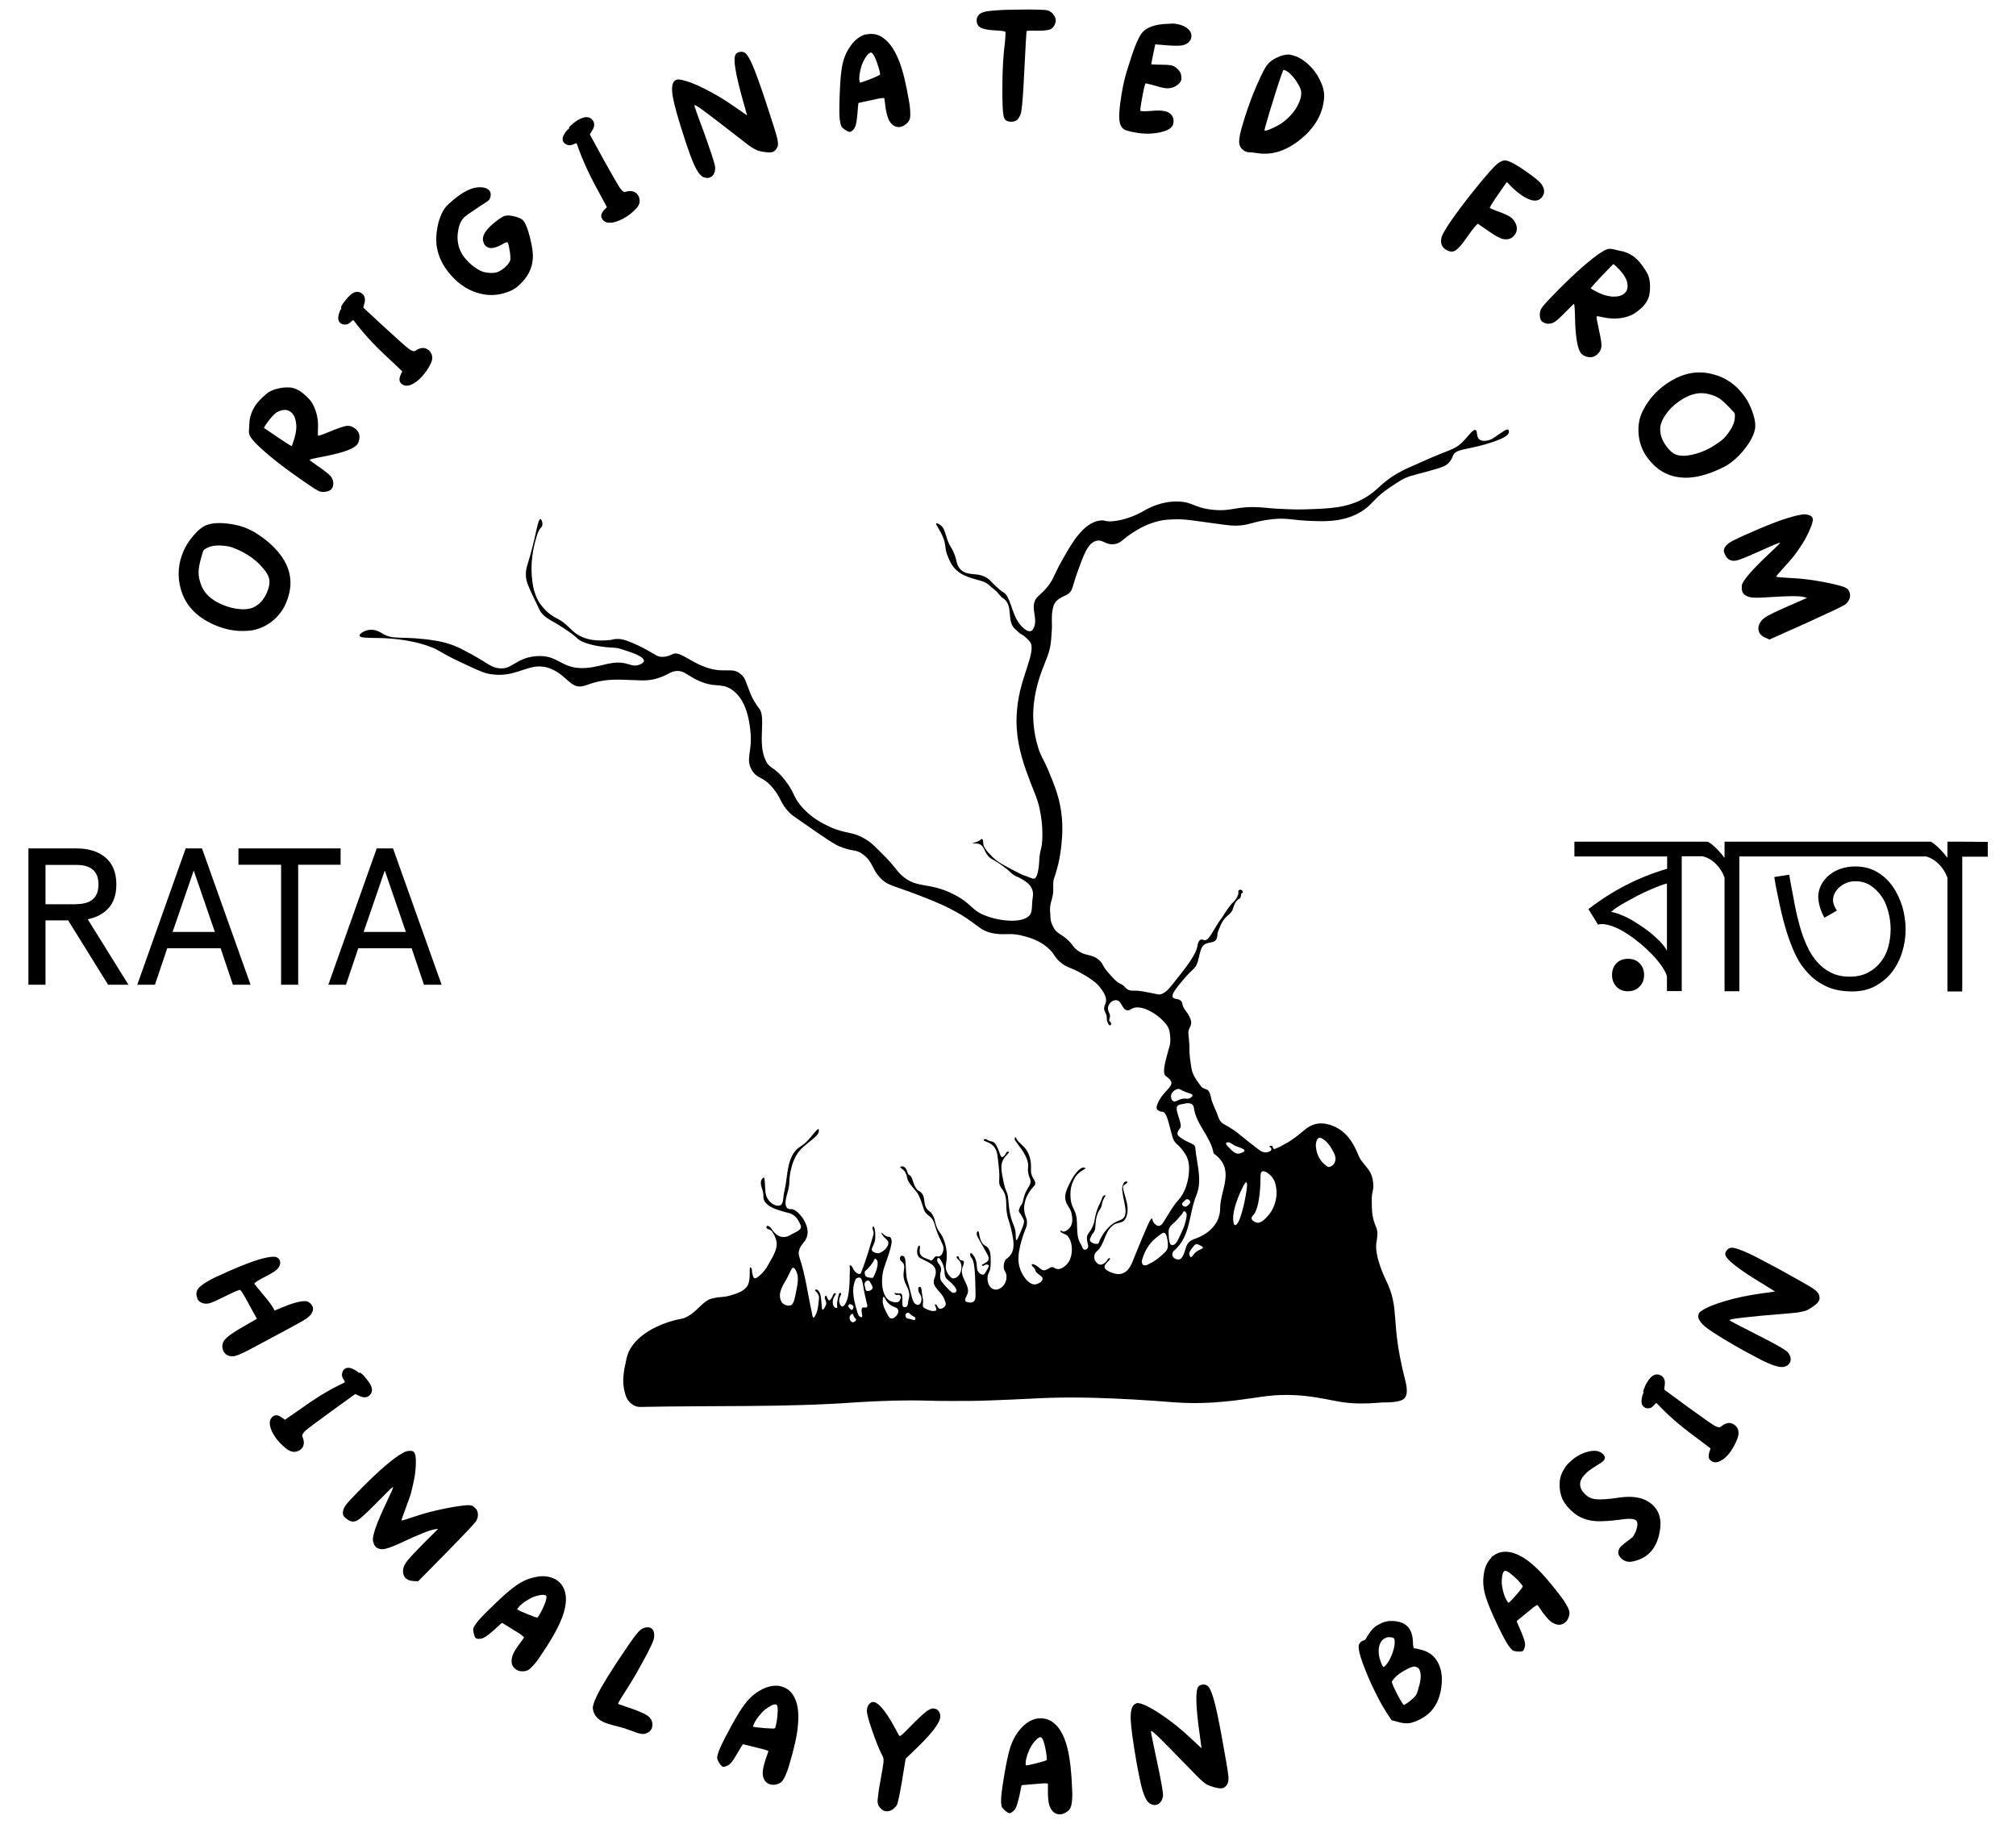 <?xml version="1.0" encoding="UTF-8"?>
<svg xmlns="http://www.w3.org/2000/svg" xmlns:xlink="http://www.w3.org/1999/xlink" version="1.1" id="Layer_1" x="0px" y="0px" viewBox="0 0 1050 950" style="enable-background:new 0 0 1050 950;" xml:space="preserve">
<g>
	<g>
		<g>
			<path d="M286.8,348.3c8.1,3.2,10.2,10,16,9.2c3.5-0.5,4.9-2,11.5-3c3.8-0.6,6.9-0.5,8.9-0.5c7.3,0.2,9,0.4,11.5,0.4     c3.1,0,5.5-0.4,7.4-1c5.8-1.7,6.7-3.6,10.2-3.9c3.6-0.3,5.2,1.8,10,4.3c9.7,5,12.9,1.5,18.7,5.3c7.9,5.2,9.3,16.8,9.8,21.4     c1.3,11-2.8,14.8,0.9,20.8c2.9,4.7,5.6,2.8,10.9,9.2c4.3,5.2,3.9,8.2,8.9,13.1c0.7,0.7,1.3,1.2,7.7,5.6c10,6.9,15,10.4,17.9,11.6     c7.5,3.1,8.6,1.3,12.5,4.3c5.3,4.1,4.3,7.5,9.2,12.5c3.6,3.6,6,3.5,17.9,8c6.7,2.6,12.7,4.8,19.1,8.2c13.8,7.2,13.7,11,21.9,12.4     c6.2,1.1,8.2-0.7,15.7,1.4c3.3,0.9,7.7,2.2,11.9,5.7c4.5,3.7,3.3,5.1,7.6,8.4c3.3,2.6,4,1.7,10.6,5.4c6.7,3.8,8.7,6.2,9.2,6.9     c1.5,1.9,4.1,5.2,3.2,8.3c-0.3,1.2-1,1.9-0.8,3.4c0.2,1.4,1,1.8,1.3,3.8c0.1,1,0,1.2,0.2,2.2c0.3,1,0.9,2.4,1.5,2.4     c0.4,0,0.7-0.7,0.6-1.2c-0.1-0.5-0.5-0.6-0.8-1c-0.7-0.9,0.8-2,0-3.8c-1.4-2.9-0.8-3.9,0-5.3c0.7-1.1,2.4-2.1,3.8-1.8     c2.6,0.5,2.7,4.8,5.3,5.2c1.1,0.2,1.9-0.5,2.7-0.9c6.1-3,17.9,6.2,19.2,11c0.9,3.3,0.6,6.6,0.6,6.6c-0.2,2.1-0.6,2.6-1.5,6.1     c-1.5,5.6-2.6,10-0.8,11.5c0.7,0.6,2,1.2,2.7,2.7c0,0,0.1,0.3,0.2,0.6c0.4,2.3-3.6,4.5-6.3,9.2c-0.3,0.6-2.1,3.7-1.1,4.9     c0.2,0.3,0.8,0.6,1.2,0.8c0.8,0.4,1.4,0.4,1.7,0.4c1.6,0.3,2.5,3.7,2.9,5c2.2,8.2,2.3,9.2,3.5,10.8c1.1,1.5,1.4,1,3.2,3.3     c1.3,1.6,2.8,3.4,3.6,6.2c0.3,1.1,0.6,2.7,0.5,4.9c-0.1,5.8-2.2,12.1-5.5,15.7c-3.2,3.5-5.4,7.8-8,11.8c-0.8,1.2-2,2.3-3.4,1.4     c-0.9-0.5-1.8-1.5-2.1-2.7c-0.1-0.4-0.1-0.7-0.3-0.8c-0.2-0.1-0.6,0.3-0.7,0.5c-1.2,1.5-7,15.9-9.5,22.1     c-2.4,5.9-6.1,7.8-11.9,5.1c-1.2-0.6-2.4-1.2-2.6-2.3c-0.3-1.9,3.3-3.9,2.8-4.6c-0.1-0.1-0.3-0.2-0.3-0.2     c-0.6-0.1-0.9,0.9-1.6,1.7c-0.2,0.3-1.5,1.7-3,1.7c-0.6,0-1.3-0.3-1.9-0.9c-2-1.8-1.6-4.7-0.3-5.8c4.7-3.8,4-10.9,9.3-14.2     c1.5-1,3.7-0.7,5.2-2.1c0.2-0.2,0.9-1,1.4-2.7c0.9-3.3,0.1-6.4-0.6-8.9c-0.7-2.7-2-6-1-6.7c0.1-0.1,0.3-0.2,0.6-0.4     c0.8-0.6,1.4-1,1.3-1.3c-0.1-0.2-0.6-0.4-1-0.3c-0.9,0.2-1.3,1.6-1.5,2.2c-0.4,1.3-0.2,2.3-0.2,2.4c0.7,6.1,2.6,10.3,1.3,13.4     c-1.3,3-4.3,1.4-8.8,6.3c-2.6,2.8-3.2,4.4-4,5.8c-0.6,0.9-0.2,2.5-2,2.4c-1.2,0-2-0.5-2.3-0.7c-0.4-0.3-0.9-0.6-1-1.2     c-0.1-0.5,0-0.9,0.3-1.4c0.5-1.1,0.7-1.6,1.4-2.4c2-2.3,0.3-6.1,2.7-11c0.3-0.7,0.9-1.2,1.4-2.4c0.7-1.6,0.3-2.1,1-3.6     c0.6-1.4,1.5-2.4,1.2-2.6c-0.1-0.1-0.4,0-0.5,0c-1,0.3-1.3,1.8-1.6,2.6c-1.7,4-1.3,2.3-2.1,4.7c-1.8,5.4-1,5.8-2.4,8.9     c-1.6,3.6-2.9,3.6-3,5.9c-0.1,2.5,1.3,4.3,0.3,5.5c-0.4,0.5-1,0.8-1.6,0.7c-1-0.2-1.3-1.9-1.7-2.6c-3.7-5.5-0.7-12.4-3.6-18     c-1.6-3.1-1.9-4.8-2-8.1c0-3.1,0.7-5.3,1-5.9c0.5-1.4,1.6-4.1,4.1-5.9c1.2-0.9,2.8-1.6,2.7-2c-0.1-0.2-0.7-0.3-0.8-0.3     c-2.2-0.1-5.1,3.7-7,7.5c-1.9,3.8-3.1,6.2-2.6,9.2c0.6,3.5,2.7,3.8,3.4,8.2c0.2,1.5,0.6,4.2-1,6.3c-1,1.3-2.9,2.6-3.9,2.1     c-0.3-0.1-0.8-0.6-1-0.4c-0.1,0.1-0.1,0.2-0.1,0.3c0,0.7,2.2,1.4,2.7,1.7c3.1,1.4,4.7,9.2,1.6,14.3c-0.3,0.5-2.4,3.3-5,3.7     c-0.8,0.1-1.7-0.1-2.8-0.8c-1.9-1.2-4.1,3-6.7,0.8c-0.7-0.6-1-0.8-1.6-1.3c-1.2-1-2.8-1.5-3.1-1.2c-0.1,0.1,0,0.2,0,0.4     c0.2,0.9,1.1,1.1,1.6,2.1c0.2,0.4,0.3,0.5,0.3,0.8c0.5,2.3,6.2,3.1,2.5,6.1c0,0-1.3,1.1-3.1,1.1c-3,0-7.6-5.5-8.2-11.8     c-0.6-6.9,3.5-16.7,3.8-17.5c0.3-0.6,0.6-1.6,0.6-3c0-2.2-0.9-3-1.3-5.3c-0.4-2.1-0.1-3.8,0.1-4.7c0.5-2.9,1.9-5,2.6-6.1     c1.9-2.9,2.8-2.8,2.9-4.1c0.1-2-1.7-2.7-2.2-5.9c-0.1-1,0-1.3,0-2.5c0-1.2,0-5.4-2.2-8.8c-1.7-2.8-4.2-3.9-5.3-6.1     c-0.1-0.2-0.5-1-0.7-0.9c-0.2,0-0.3,0.6-0.3,1.1c0,0.3,0.2,0.5,0.2,0.6c0.9,1.5,5.9,7,6.7,11.7c0.4,2.3-0.5,3.4,0.5,6.7     c0.5,1.6,0.7,1.4,0.8,2.4c0.4,2.9-1.9,3.6-3.3,8.4c-0.7,2.2-0.5,3.1-1.4,4.3c-0.7,0.9-0.9,1.4-1.2,2.3c-0.1,0.3-0.3,0.9,0,1.4     c0.1,0.2,0.2,0.3,0.2,0.4c0.6,0.7,1.9,3,2.2,3.8c0.6,1.3-0.6,4-3,9.4c-0.2,0.4-0.5,1.2-0.8,1.1c-0.4-0.1-0.3-2-0.4-3.1     c-0.1-3.4-1.2-4.3-2.4-8.5c-1.7-6.1-1-10.5-2.2-13.2c-0.1-0.3-0.7-1.5-1.2-3.3c-0.1-0.5-0.2-1-0.3-1.2c-1.4-6.4-1.9-9.7-0.5-12.4     c1.2-2.3,3.4-3.7,3-4.2c-0.1-0.2-0.5-0.2-0.7-0.1c-0.8,0.2-0.8,1.4-1.9,2.3c-0.4,0.3-0.6,0.5-0.9,0.5c-0.9-0.1-1-2.1-2.5-5.2     c-0.9-1.8-1.5-2.5-2.3-2.8c-0.6-0.3-0.7-0.1-1.6-0.4c-1.4-0.5-1.8-1.2-2.6-1c-0.2,0.1-0.6,0.3-0.6,0.5c0,0.6,2.1,0.8,4.2,2.3     c1.3,0.9,1.9,2.1,2.3,3c0.4,0.8,0.7,1.6,1.4,8.7c0.2,1.8,0.3,2.9,0.3,4.3c0,2-0.1,2.5-0.1,3.4c0,3.3,2.3,3.5,3.2,7.3     c0.9,3.7,0.1,4.9,0.9,9.4c0.5,3.2,0.9,2.8,2,7.4c1.6,6.6,1.9,10,0.5,13c-0.6,1.1-1.5,2.2-2.9,3.2c-1.2,0.8-1.8,4.5-0.9,5.9     c1.2,2.1,1,2.4,1,4c-0.1,2.9-2.7,6-5.5,6c-1,0-1.7-0.4-1.9-0.5c-2.1-1.2-2.7-4.3-2.4-6.5c0.2-1.6,0.8-1.5,1.3-3.7     c0.3-1.5,0.3-2.7,0.3-4c0-3.3-0.1-5-1.2-6.7c-1.1-1.8-2-1.1-3.2-2.9c-1.9-2.7-1.4-6.1-2.2-6.1c-0.2,0-0.3,0.2-0.4,0.3     c-0.5,0.6-0.3,1.7,0.1,2.5c1.7,3.2,3.6,6.3,5.3,9.5c0.5,1,0.7,1.9,0.4,2.7c-0.3,0.8-1.5,1.4-1.6,1.5c-0.4,0.2-0.8,0.5-1.2,0.7     c-0.3,0.1-0.6,0.2-0.6,0.4c0,0.2,0.2,0.4,0.4,0.4c0.5,0.2,0.8-0.4,1.6-0.6c0.4-0.1,1.2-0.1,1.5,0.3c0.4,0.5-0.3,1.6-1.7,3.9     c-0.4,0.7-0.7,0.9-1.1,1c-1,0.2-2-0.8-2.2-1c-1.9-2.1-0.4-4.4-2.2-7.9c-0.6-1.1-1.6-2.5-2.1-2.3c-0.3,0.1-0.3,0.7-0.3,0.8     c0,0.9,0.7,1.7,0.8,1.8c1.5,1.6,1.9,8.3,2,19.2c0,1,0,2.7-1.1,3.5c-0.9,0.7-2.2,0.4-2.9,0.3c-0.8-0.2-1.2-0.4-1.3-0.7     c-0.4-1,0.5-2.2,1-3.4c2-4.6-4.3-8.8-2.5-14.1c0.3-1,1.2-2.6,0.5-3.3c-0.5-0.5-1.5-0.1-2-0.9c-0.5-0.6-0.2-1.3-0.7-1.5     c-0.3-0.1-0.8,0-0.9,0.3c-0.2,0.5,1,1.2,1.8,2.4c1.4,2.2,0.8,5.8-1,7.6c-0.4,0.4-1.1,0.9-2,1.1c-1.8,0.5-3.3-2.5-3.6-2.9     c-2-3.6,0.5-5.6-0.5-12.1c-0.6-4.1-2.1-6.8-2.4-7.3c-0.9-1.6-1.1-1.4-1.9-2.9c-1.9-3.5-1.2-4.9-2.8-7.7c-1.5-2.6-2.3-1.7-3.5-4     c-1.5-3.1-0.3-5.1-2.3-7.5c-1.1-1.3-1.4-0.7-2.5-2c-2.1-2.6-2.1-6.3-3.6-7.2c-0.2-0.1-0.7-0.4-1-0.9c-0.1-0.2-0.1-0.3-0.3-0.9     c-0.2-0.5-0.4-0.9-0.4-1.1c-0.4-0.9-1.4-1.9-2.5-1.8c0,0-0.7,0.1-0.8,0.4c-0.1,0.4,1,0.7,2,1.9c0.6,0.7,0.9,1.5,1.1,1.9     c0.3,0.7,0.4,1.3,0.4,1.6c0.4,1.9,1.7,3.6,3.7,6c1.2,1.5,1.3,1.4,1.9,2.4c0.5,0.8,0.9,1.7,1.8,4c1.4,4,1.3,4.6,2.2,5.8     c1,1.4,1.6,1.4,2.8,2.6c2.1,2.1,1.6,3.5,3.6,8.4c2,5.1,3.5,6.4,2.9,8.9c-0.1,0.5-0.6,2.4-1.9,2.9c-1,0.4-1.7-0.3-2.4,0.3     c-0.6,0.5-0.6,1.2-1.7,1.8c-0.1,0-0.2,0.2-0.3,0.2c-2.2-1.3-5.6-1.2-6-4.6c0-0.2,0-0.3,0-0.6c0-1.3,0.4-1.7,0.1-2.2     c0-0.1-0.2-0.5-0.4-0.4c-0.7,0-1.7,3.5-0.4,5.6c0.5,0.8,1,0.9,2.6,1.7c4.1,2.1,8.3,3.5,5.7,10c-1.6,4.2,3.9,6.7,5.2,10.5     c0.7,1.9,1.6,3.3-0.6,4.6c-0.8,0.5-1.4,0.6-1.9,0.4c-1.1-0.3-1.1-2.1-2-2.2c-0.1,0-0.2,0-0.3,0.1c-0.4,0.4,1.1,2,0.6,2.9     c-0.1,0.2-0.3,0.4-0.8,0.4c-1.6,0.3-3.6-0.6-5.2-1.4c-1.6-0.8-0.7-2.6-0.8-4c0-0.5-0.1-0.5-0.3-1.8c-0.6-3.4-0.4-5.1-1.2-5.3     c-0.2-0.1-0.5,0-0.7,0.1c-0.1,0.1-0.5,0.4-0.3,1.5c0.2,1.7,1.1,2.1,1.5,3.5c0.4,1.5,0,3.5-1.1,4.1c-0.5,0.3-1.1,0.1-1.3,0     c-1.7-0.5-2.3-3.1-3-6c-1.9-7.7-1.9-6.1-2.2-8.3c-0.7-5.3-0.1-10.1-1.6-10.9c-0.2-0.1-0.7-0.4-1.1-0.2c-0.5,0.2-0.7,0.8-0.8,1.3     c-0.1,1.1,1,1.6,1.7,2.5c1.1,1.6,0.3,3.2,0.2,5.6c-0.2,5.1,3.2,7.2,3,11.5c-0.1,1.3-0.4,1.3-0.7,3.9c-0.1,0.6-0.2,1.3-0.7,1.7     c-0.4,0.3-1.3,0.4-1.7,0.1c-0.4-0.3-0.5-1.1-0.5-1.8c-0.1-1.3,0.1-2.6-0.1-3.9c-0.1-0.7-0.3-1-0.5-1.2c-0.4-0.3-0.8,0-1.8-0.1     c-1.1-0.1-1.6-0.4-1.7-0.2c-0.1,0.2,0.4,0.8,1,1c0.6,0.1,0.9-0.3,1.4-0.1c0.5,0.2,0.7,0.8,0.8,1c0,0,0,0,0,0.1     c0.2,0.6-0.4,1.8-0.8,2.3c-1,1-3.7,0.5-5.3-0.6c-3.9-2.6-4.6-11.3-2.2-17.9c0.6-1.8,3.9-10.4,3.6-13c0-0.4-0.2-1.6-0.9-2     c-0.3-0.1-0.5-0.1-0.7-0.1c-1.9,0-3.5-2.4-3.7-2.2c-0.1,0.1,0.2,0.8,0.2,0.8c1.4,2.3,2.8,2.7,3.3,3.9c0.7,1.9-1.8,5-4.5,5.9     c-0.8,0.3-1.8,0.2-3.3-0.6c-0.3-0.2-0.5-0.4-0.6-0.6c-0.5-1,0.5-2.1,1.2-4.1c0.5-1.5,0.5-2.7,0.5-3.6c0.1-2.3-0.5-4.9-1-4.9     c-0.2,0-0.4,0.4-0.4,0.5c-0.4,0.8,0.5,1.5,0.5,2.9c0,0.3,0,0.5-0.1,0.9c-1.9,6.7-3.9,13.4-6.4,19.8c-0.1,0.3-0.3,0.5-0.5,0.6     c-0.8,0.3-2.2-0.5-3-1.6c-0.8-1.1-0.9-2.2-1.8-2.7c-0.1-0.1-0.4-0.2-0.6-0.1c-0.2,0.2,0,0.7,0,1.1c0.2,0.9,0,1.2,0,2.5     c-0.1,3.1,0.2,13.5-2.8,17.1c-0.4,0.4-0.7,0.7-1.1,0.7c-0.9-0.1-1.8-1.9-1.6-3.6c0.2-1.7,1.4-2.8,0.9-3.3     c-0.1-0.2-0.4-0.2-0.6-0.2c-0.3,0.1-0.6,0.4-1.3,4.6c-0.1,0.5-0.1,0.6-0.1,0.8c-0.1,1.4,0.3,2.1-0.1,2.4     c-0.3,0.2-0.8-0.1-0.9-0.1c-1.1-0.6-1.5-2.5-1.1-4.2c0.4-1.7,1.7-2.8,1.4-3.2c-0.1-0.2-0.5-0.1-0.6-0.1c-0.9,0.2-0.8,1.6-2,3.1     c-0.3,0.4-0.5,0.6-0.8,0.6c-0.8,0-1.2-2.5-1.8-2.4c-0.2,0-0.4,0.3-0.4,0.4c-0.6,1.2,1,2.3,0.6,4.1c-0.1,0.2-0.1,0.4-0.3,0.7     c-0.3,0.8-1.1,2.2-1.6,2c-0.3-0.1-0.3-0.8-0.5-3c-0.2-2.7-0.3-3.8-0.7-5.1c-0.5-1.4-1-1.9-1.5-2.2c-0.4-0.2-1-0.2-1.2,0.1     c-0.2,0.4,1.3,1.1,1.9,2.9c0.1,0.3,0.2,0.5,0.2,1c-0.3,3.4-0.5,7.3-2.3,10c-1.1,1.7-1.3-1.6-1.5-2.4c-2.1-9.5-3.3-19.3-6.4-28.5     c-0.4-1.3-0.5-2.3-0.3-3.2c0.7-3.5,3-4.2,4.1-7.3c1.8-4.9-2.3-10.2-2.5-10.5c-0.9-1.1-3.3-4.2-5.6-4.1c-0.3,0-1.3,0.1-2-0.5     c-0.4-0.3-0.6-0.8-0.8-1.4c-0.4-1.7,0-3.2,0.4-4.9c0.4-1.5,0.9-3.3,1-3.9c0.7-3,0.2-3.6,0.7-6.9c0.6-4.4,1.9-7.5,2.2-8.1     c0.6-1.4,1.4-3,2.9-4.8c2.4-2.8,5.8-4.9,8.6-7.6c0.3-0.3,1.3-1.3,1.4-2.6c0-0.3,0.1-0.9-0.2-1c-0.6-0.3-2.7,2.7-5.1,5.4     c-3.7,4.1-4.7,3.2-6.9,5.9c-3.3,3.9-3.9,8.9-4.9,16.4c-0.3,2.4-1,4.8-1.3,7.2c-0.2,1.6-0.2,3.7-1.4,4.6c-0.6,0.4-1.2,0.4-1.5,0.4     c-2.4,0-5.6-2.6-6.3-5.9c-0.5-2.1-0.4-6.4-0.7-8c0-0.3-0.2-0.7-0.4-0.8c0,0-0.2,0-0.6,0.4c0,0-0.5,0.6-0.7,1.1     c-0.6,1.6,0.3,4,0.3,4c1.5,4.2,0.2,4.7,1.4,6.8c1.9,3.2,6.2,4.4,10.7,5.7c1.9,0.5,3.1,0.6,4.5,1.7c1.8,1.3,2.8,3.2,3.6,5.1     c1.1,2.6-2.8,3.6-4.7,4.8c-4.5,2.9-8,1.1-10.6-3.1c0,0-0.2-0.2-0.4-0.4c-0.4-0.4-1.2-1.1-1.7-0.9c-0.3,0.1-0.5,0.6-0.4,1     c0.2,0.6,1.1,0.8,1.3,0.8c2,0.5,3.5,4.3,3.9,6.1c0.9,4.7-2.6,9.1-5,13.6c0,0-1.2,2.2-3.9,4.5c-1.4,1.2-2.1,1.5-2.6,1.2     c-0.5-0.2-0.7-1-1.1-2.6c-0.1-0.3-0.1-0.5-0.1-0.6c-0.1-0.7,0-0.9-0.1-1.4c-0.1-0.5-0.6-1.1-0.8-1c-0.4,0.1-0.3,1.7-0.3,3.3     c0,0.4,0.1,4.4-1.3,6.5c-1.7,2.5-4.8,3.7-8.9,4.9c-3.2,0.9-4.5,0.6-6.8,1c0,0-1.3,0.2-2.9,0.6c-5.1,1.4-7.6,7.5-14.3,10.1     c-1.4,0.5-1.3,0.3-3.9,0.9c-2.9,0.7-17.5,4.4-24,14.9c-1.7,2.7-2.4,6.7-2.6,7.9c-0.3,1.4-0.8,3.3-1,5.9c-0.2,2-0.4,5,0.5,8.6     c0.5,2,0.9,3.6,2.3,5.2c0.4,0.5,1.6,1.8,3.5,2.5c1.3,0.5,2.4,0.4,2.8,0.4c37.4-0.8,74.9,0.3,112.2-2.4c4.3-0.3,17.8-1,28.2-1     c7.8,0,9.7,0.3,21,0.3c6.9,0,13.9,0,20.7-0.3c6.9-0.2,13.8-0.6,20.8-0.9c7.1-0.4,14.3-0.6,21.5-0.6c7.2,0,14.3,0.2,21.4,0.5     c7.1,0.3,14.2,0.7,21.3,1.2c3.5,0.3,7,0.5,10.5,0.8c3.4,0.2,6.8,0.4,10.1,0.4c3.3,0,6.7-0.1,10.1-0.3c1.7-0.1,3.4-0.3,5.1-0.4     c1.7-0.2,3.4-0.3,5.1-0.5c3.4-0.4,6.9-0.9,10.4-1.4c3.5-0.5,7.2-1.1,11.1-1.4c3.9-0.3,7.8-0.3,11.7-0.1l2.9,0.2l2.9,0.3     c1.9,0.2,3.8,0.5,5.6,0.8c3.7,0.6,7.3,1.4,10.7,2c1.7,0.3,3.4,0.5,5.1,0.7c1.7,0.1,3.4,0.3,5.2,0.3c0.6,0,1.1,0,1.7,0     c5,0,10.2-0.5,10.2-0.5c6.3,0,10.1-0.5,11.8-1.9c2.7-2.2,1.1-8.1,0.6-10.1c-8.1-31.8-2.2-35.9-10.1-52.1c0,0-6.3-12.7-4.7-19.8     c0-0.2,0.3-1.7,0.4-3.7c0-0.5,0-1.1-0.1-1.8c-0.3-1.8-0.7-2-1.5-4.4c-1.2-3.6-1.3-6.7-1.3-10c0-1.4-0.1-2.6,0.1-4.3     c0.3-2.4,0.6-2.3,0.7-4.1c0-0.7,0.1-3.1-0.9-6c-0.1-0.2-0.3-0.9-0.8-1.8c-0.9-1.7-2.2-2.9-4.3-5.7c-1.7-2.1-1.6-3.2-3.1-6.1     c-1.1-2.3-3.8-7.7-9-10.8c-1-0.6-6.6-4-12.5-2.3c-4.4,1.2-6.3,4.5-12.8,8.7c-2.1,1.4-2.2,1.2-5.1,2.9c-0.7,0.4-1.4,0.6-2.1,0.9     c-0.8,0.4-1.4,0.7-1.8-0.6c-0.2-0.7-0.5-0.7-0.6-0.7c-0.5-0.2-1.2,0.2-1.2,0.4c0,0.2,0.4,0.1,0.7,0.5c0.3,0.3,0.4,0.7,0.4,1     c-0.1,0.8-1.5,1.4-2.6,1.5c-1.9,0.2-3.4-1-4.1-1.5c-5.3-4.1-7.1-5.5-8.9-7c-2.8-2.4-5.8-4.4-9-6.1c-1.7-0.9-2.7-2.5-3.2-4.2     c-1-3.2-2.9-6.1-3.6-9.5c-0.2-1-0.8-3.8-2.2-4.4c-0.2-0.1-0.7-0.2-1.5-0.6c0,0-0.8-0.2-1.3-0.8c-2.2-2.9-4.5-5.8-5.2-9.5     c-0.6-3.7-1.2-7.4-1.1-11.2c0-2.2-0.3-4.4-0.5-6.6c-0.1-1.3,0-2.4,0.6-3.4c0.4-0.8,0.7-1.5,0.8-2.3c0.1-1.2-0.2-2.2-0.9-3.6     c-1.4-2.9-2.5-3.1-3.4-5.6c-0.5-1.4-0.2-1.6-0.7-2.3c-1.3-1.7-3.8-0.9-4.5-2.1c-0.8-1.3,1.1-3.9,2.6-5.8     c7.2-9.3,8.8-8.5,10.1-12.1c1.3-3.7,1.3-7.5,3.4-9.4c0.5-0.4,1.1-0.8,2-1c2.5-0.5,3.2-0.6,4.1-1.4c0-0.1,0.1-0.1,0.2-0.2     c0.8-1.2,0.8-3,0.8-3c0-1,0.6-2.3,1.8-5c2.4-5.3,5.4-4.8,6.4-8.7c0,0,0.6-2.5,2.1-4c0.4-0.5,0.9-0.7,0.9-0.7     c0.2-0.1,0.2-0.1,0.3-0.1c0.1-0.1,0.5-0.3,0.7-1.3c0.2-0.8,0-1,0.2-1.3c0.3-0.4,0.7-0.3,0.8-0.7c0.1-0.3-0.1-0.6-0.2-0.8     c-0.3-0.4-0.7-0.6-0.9-0.6c-0.7,0-0.9,0.2-1.1,0.4c-0.2,0.3-0.1,0.6-0.1,1.3c0,0.5-0.1,0.9-0.3,1.3c0,0-0.4,1.3-1.6,2.7     c-0.4,0.5-0.8,0.8-0.9,0.9c-0.9,0.8-2.5,2.8-5.6,7.7c-4.9,6.6-6.7,12.3-9.3,12c-0.7-0.1-1.2-0.6-1.9-0.3     c-1.3,0.5-1.6,2.6-1.7,3.2c-0.8,4.7-5.4,10.6-13.1,20.2c-1.7,2.2-4.6,5.6-7.5,5.1c0,0-0.1,0-0.1,0c-6.3-1.3-9.4-2-12.4-1.9     c-1.8,0.1-3.3-0.3-4.5-1.7c-0.7-0.8-1.6-1.5-2.6-1.9c-2.4-1.1-5-4.4-5.8-5.3c-3.9-4.2-2.8-4.9-5.2-7c-4.2-3.7-7.1-1.6-11.9-5.6     c-2.4-2-1.7-2.6-4.9-5.3c-3.4-3-4.7-2.8-6.4-5.2c-0.3-0.5-2.3-3.4-2.2-6.8c0-1.3-0.4-3-0.1-5.2c0.3-2.3,0.7-2.7,1.2-5.1     c0.7-3.3,0.2-4,0.4-7.3c0.1-1.9,0.4-1.6,1.9-6.9c1.1-3.9,1.6-6.8,2.1-10.7c0.3-2.6,1.1-8.7,0.5-15.8c-0.8-9.9-3.9-17.3-6.9-24.5     c-3.2-7.6-3.9-7.2-5.5-12.4c-2.6-8.4-2.7-15.7-2.5-19.5c0.5-9.3,3.2-17,4.5-20.6c2.1-5.7,4.3-9.5,4.8-16.2c0.4-5,0.4-6.7,0.4-6.7     c0-3.4-0.4-6.8,0.9-11c0-0.1,0-0.1,0.1-0.2c1.3-3.4,5.2-4.3,7.3-5.7c2.6-1.6,2.2-3.7,4.9-11.2c3.3-9.2,5.5-15.4,9.9-16.5     c3.5-0.9,4.7,2.3,9.4,1.7c3.6-0.5,3.9-2.4,10.1-6.3c2.6-1.6,7.1-4.4,13.4-5.8c3-0.7,5.3-0.7,7.6-0.8c4.3-0.2,7.1,0.2,15,1.3     c9.4,1.3,14.1,2,16.8,2c6.9-0.1,8.4-1.7,15.8-2.9c11.5-1.8,12.3,0.2,25.9,0.5c5.7,0.2,16.7,0.4,25.6-6c4.8-3.5,5.6-6.4,13.4-11.6     c4.6-3.1,6.8-4.6,10.5-5.8c4.1-1.3,12.9-3.2,17.4-5.1c0.4-0.2,1.3-0.6,2.2-1.4c1.8-1.6,2.4-3.5,2.7-4.3c1.5-3.3,6.6-2.9,16.2-5.6     c12-3.4,12.8-5.6,12.9-6.4c0-0.2,0.1-1.1-0.4-1.4c-0.6-0.4-1.7,0.3-5.1,2.6c-3,2.1-3.2,2.2-3.9,2.5c-0.5,0.2-4,1.5-5.9,0     c-1.9-1.5-0.9-4.4-2-4.9c-1.5-0.7-3.9,3.5-7.6,6.9c-3.8,3.5-6.1,3.2-18.8,8.9c-7.4,3.3-11.1,4.9-11.7,5.3     c-11.3,5.9-11.9,9.7-19.6,14.2c-9.2,5.3-18.3,5.6-31.2,6c-5.1,0.2-11.3-0.2-11.6-0.2c-5.3-0.2-8.2-0.6-10.9-0.8     c-13.6-1-15.2,2.3-25.6,1.2c-9.8-1-10.4-4.2-18.4-4.3c-8-0.1-14.5,3-18.7,5.6l0,0c-2.5,1.3-8.6,4.2-15.1,4.7     c-3.9,0.3-3.7-0.7-6.3-0.4c-8.8,1-14.9,11.8-19.9,20.7c-4.5,7.9-4.4,10.4-8.9,15.3c-3.2,3.4-4.9,4-5.6,6.8     c-1.2,4.5,1.8,8.6-0.3,13.2c-0.4,0.8-0.8,1.4-1.5,1.6c-1.9,0.7-4.5-2.2-5.1-2.8c-4.6-5.1-5-12.9-8-16.4c-0.7-0.8-1.1-0.8-2.9-2.2     c-3.6-3-4.3-4.2-5.8-5.5c-5.4-4.4-10.6-1.2-14.7-5.1c-1-1-1.8-2.3-2.2-4.3c-0.5-2.5-1.5-5.1-2.8-7.2c-2.9-4.5-2.7-8.9-4.9-11.1     c-1-1-2.5-1.8-2.9-1.5c-0.5,0.5,1.8,2.9,3.5,7.1c1.8,4.3,0.7,5.1,2.4,9.7c0.9,2.2,2,5.2,4.8,7.7c2.8,2.5,6.1,3.5,8.3,4.2     c2.8,0.9,5.8,1.3,8,3c0.2,0.2,0.8,0.7,2,1.7c2.1,1.7,2.1,1.7,2.4,2c0.8,0.8,1,1.3,2.2,2.5c0.4,0.4,0.6,0.7,0.7,0.7     c6.6,3.8,1.8,12.3,7,16.6c1.1,0.9,2.1,2.2,3.4,2.8c1.3,0.5,3.4,2.8,3.9,3.4c3.5,3.5-2.1,14.3-4.8,25.4c-2.4,10-2,18.2-1.8,20.6     c0.8,10.6,4.1,19.7,7.3,28c1.9,5,3.3,7.6,4.5,12.9c0.6,2.8,1.7,8.3,1.5,15.3c-0.2,7.2-1.4,5.4-1.7,13.4c0,0-0.4,7.1-2.4,8     c-0.5,0.2-0.9,0.1-3.9-1.1c-1.6-0.7-0.3,0.3-5.9-2.6c-6.3-3.3-9.5-4.9-12.2-7.7c-2.5-2.5-4.6-4.7-4.7-7.1c0-0.4,0-1.9-0.6-2.1     c-0.3-0.1-0.7,0.2-1.1,0.6c-1.9,1.4-3.9,1.3-3.8,1.6c0,0.3,1.9-0.2,3.6,0.5c2.6,1.1,2.1,3.6,4.8,6.5c1.7,1.8,1.9,0.9,6.9,4.6     c2,1.5,3,2.2,3.7,2.9c0.8,0.7,1.4,1.4,2.5,2.1c1,0.7,1.9,0.9,2.3,1.1c4,2.1,8.5,4.6,7.5,10.5c-0.6,3.6-0.1,6.8-1.2,8.7     c-2.7,4.6-13.8,4.2-22.4,1.2c-8.8-3.1-7.6-6.4-17.4-11.4c-13.4-6.9-19.5-2.6-27.6-10.3c-2.7-2.6-3-4-8.7-9.8     c-4.2-4.2-6.4-6.7-9.8-8.7c-7.1-4.3-9.9-2.5-18.5-6.4c-3.5-1.6-10.2-4.8-15.5-11.4c-3.8-4.7-2.9-6.2-7.4-12.2     c-6.1-8.2-8.3-6.2-10.6-11c-4.5-9.2,0.4-22.4-3.4-27.1c-0.2-0.2-0.9-1.1-1.7-2.4c-0.9-1.3-1.9-3.1-2.9-5.5     c-2.8-7-2.5-7.8-4.9-9.9c-4.4-3.9-8-0.5-16.9-3.2c-9.3-2.8-14.9-9.2-18.7-7.3c-0.6,0.3-3,1.6-5.9,1.4c-1.9-0.1-2.7-0.9-6.3-2.9     c-0.5-0.3-4.4-2.6-9.1-4.5c-3.6-1.5-5.5-2-7.7-1.9c-1.5,0-2.5,0.4-3.1,0.5c-3,0.3-10.8,1.2-17.1-2.6c-4.3-2.6-5.3-5.7-11.2-8.7     c-0.4-0.2-0.7-0.4-1.2-0.6c0,0-0.3-0.2-0.6-0.4c-4.3-2.6-7.1-7-7.1-7c-0.7-1-1.8-3-2.8-6.4c0,0-3.4-11.1,0.6-25.7     c0.7-2.6,1.5-5.6,2.9-7c0.1-0.1,0.5-0.5,0.7-1.1c0.4-1.4-0.3-3.3-0.9-3.4c-1.5-0.2-2.2,9-6.7,23.5c-0.4,1.3-1,3.2-0.9,5.7     c0.1,2.9,0.9,5,3.7,10.9c2.5,5.2,3.7,7.8,4,8.2c2.8,3.7,5.1,3.9,12.5,8.8c7.6,5,6,5.3,9.5,6.8c5.9,2.6,14.5,3,16.8,3.1     c1.5,0.1,3.7,0.8,6.3,1.7c2.8,0.9,8.8,3,8.7,5.1c-0.1,1.4-2.9,2.2-3,2.2c-2.3,0.7-4.4-0.3-5.2-0.5c-7.9-2.4-13.2,1.3-21.8,2     c-13.5,1-14.2-7.3-26.6-6.1c-10.9,1.1-12.1,7.7-20,6.1c-4.2-0.9-5-3-17.9-9.6c-1.2-0.6-3.8-2-7.5-3.1c-2.9-0.9-5.2-1.3-6.5-1.5     c-17.1-2.8-21.7-0.1-27.5-3.6c-1.6-1-4.1-2.5-7.3-2c-2.5,0.4-5,2-4.8,3c0.2,1.2,4.4,1.1,9,1.2c3.6,0,16.6,0.3,27.9,4.6     c5.3,2,4.1,2.5,15.3,7.8c7.6,3.6,11.5,5.4,14.3,6.1C269.5,354.2,275.3,343.7,286.8,348.3z M415.1,670.4c-1.1,5.9-1.7,8.8-3.1,9.4     c-1.4,0.6-3.5,0-4.6-1.2c-0.6-0.7-0.8-1.4-1-2.1c-0.7-2.7,0.5-5.2,1.5-7.3c0.6-1.2,0.6-0.9,1.7-2.9c2.3-4.2,2.6-5.9,3.5-6     c1.1,0,2,2.7,2.1,3.1C415.8,665.7,415.6,667.5,415.1,670.4z M441.8,680.3c0-0.4,0.2-0.7,0.5-0.9c0.5-0.3,1.2,0.1,1.4,0.2     c0.1,0.1,0.7,0.4,0.8,1c0.1,0.7-0.4,1.6-0.9,1.7c-0.3,0-0.6-0.3-1.2-1C441.8,680.7,441.8,680.5,441.8,680.3z M444.1,688.7     c-1.1-0.1-1.9-1.8-1.5-3c0.2-0.8,1-1.5,1.5-1.3c0.4,0.1,0.2,0.7,0.9,1.7c0.5,0.8,0.9,0.8,0.9,1.2     C445.9,687.9,444.9,688.8,444.1,688.7z M451.5,680.8c-0.5,0.6-1.6-0.1-2.3,0.3c-1.2,0.8,0.4,4.7-0.3,4.9c-0.8,0.2-1.7-0.4-2.2-2     c-1.5-5.3-3.8-11.8-1-17.8c0.2-0.4,1.6-1.1,2.4-0.6c0.2,0.1,0.3,0.3,0.4,0.4c0.9,1.3,1.2,5.1,1.7,7.3c0.1,0.6,0.8,3.4,1.4,6.2     C451.7,679.7,451.9,680.4,451.5,680.8z M454.5,670.8c-0.2,0.9-1.3,1.5-2,1.6c-0.3,0-0.9,0.2-1.4-0.2c-0.1-0.1-0.2-0.2-0.4-1.1     c-0.3-1.2-0.4-1.6-0.4-1.7c0-0.4-0.1-0.7,0-0.9c0.2-0.9,1.3-1.7,2.1-1.5c0.4,0.1,0.7,0.6,1.3,1.7     C454.3,669.8,454.6,670.4,454.5,670.8z M454.9,665.2c-0.1,0.1-0.1,0.2-0.2,0.3c-0.2,0.1-0.3,0.1-0.4,0.1     c-2.7-0.1-3.3-0.8-3.3-0.8c-0.4-0.3-0.5-1-0.6-1.4c-0.1-0.6,0-0.8,0-1c0.1-0.4,0.5-0.6,0.6-0.7c0.9-0.7,3.4-3.4,4.3-5.5     c0.1-0.2,0.2-0.6,0.5-0.6c0.4-0.1,1,0.8,1.2,1.3C456.9,656.8,458,659.2,454.9,665.2z M467.3,684.7c-0.6,1.1-1.9,2.2-3.1,2     c-1-0.1-1.6-1.3-2.8-3.6c-1.4-2.7-1.8-4.6-1.6-6.4c0.1-1.2,0.4-1.3,0.4-1.3c0.5-0.1,0.9,1.8,2.5,3.4c2.2,2.3,4.7,1.8,5.1,3.6     C468.1,683.4,467.6,684.3,467.3,684.7z M476.4,687.5c-0.3,0.2-0.7,0-1-0.1c-2.1-0.8-2.7-0.3-3.4-1.1c-0.1-0.1-0.6-0.7-0.4-1.4     c0.1-0.6,0.7-1.2,1.3-1.2c0.7,0,0.8,0.6,2.1,1.5c1,0.7,1.6,0.7,1.8,1.3C476.8,686.8,476.7,687.3,476.4,687.5z M498.1,672.6     c-0.3,0.6-1.1,0.8-1.2,0.8c-0.7,0.1-1.5-0.3-3.9-2.9c-2-2.2-3-3.3-3.2-4.3c0-0.1-0.4-2.1,0.1-3.6c0.1-0.2,0.3-0.9,0.2-1.8     c0,0,0-0.4-0.1-0.7c-0.4-1.7-1.9-2.2-1.9-3.6c0-0.5,0.1-1.2,0.5-1.3c0.3-0.1,0.9,0.2,1.2,0.9c1.6,2.4,2,4.4,2.1,5.8     c0.1,1.2,0,2.3,0.7,3.6c0.5,0.9,1,1,2.3,2.2C495.7,668.4,498.7,671.2,498.1,672.6z M687.9,592.7c2.9,1,5.3,5,5.3,5     c1.6,2.7,2.9,4.9,2.2,7.1c-0.1,0.4-0.6,1.9-1.9,2.5c-0.2,0.1-1.2,0.9-2.1,0.3c-3.6-2.3-5.6-5.9-6-10.1     C685.1,595.6,685.8,592,687.9,592.7z M617.1,625.3c0.5-0.5,0.8-0.7,1.2-0.7c0.8,0,1.6,0.7,1.6,1.5c0,0.7-0.5,1.1-1.3,1.8     c-0.5,0.4-0.7,0.6-1.1,0.6c-0.7,0.1-1.6-0.4-1.8-1.1C615.5,626.7,616.2,626.1,617.1,625.3z M608,650.4c-0.4,1.1-1,1.7-2.9,3.4     c-4.3,3.8-6.1,4.1-7.7,5.1c-0.5,0.3-1.8,0.2-2.2-0.2c-0.5-0.6-0.6-1.7-0.4-2.4c1.1-3.7,2.7-6.9,5.2-9.6c0,0,1.2-1.5,4.9-4.1     c0.4-0.3,0.9-0.6,1.4-0.5c1.4,0.3,1.7,3.5,1.9,4.8C608.3,648.3,608.4,649.2,608,650.4z M610,648.4c-0.3-0.1-1.1-0.6-1.3-4.9     c-0.1-1.6-0.1-2.5,0-2.9c0.6-2.6,2.8-3.2,5.3-6.4c0.6-0.8,1.5-1.5,2-2.4c0.1-0.3,0.3-0.8,0.7-0.9c0.4-0.1,0.7,0.3,0.8,0.4     c0.7,0.7,0.6,1.8,0.5,2.3c-0.4,3.3-1.9,6.7-1.9,6.7c-2.6,5.7-3.5,7.9-5.2,8.2C610.3,648.5,610.1,648.4,610,648.4z M621.7,653.4     c-0.4,0.5-1,1.5-1.5,1.4c-0.2-0.1-0.3-0.3-0.5-0.7c-0.2-0.4-0.3-0.8-0.3-1c-0.1-0.5,0.1-1.1,1.4-2.9c1.5-2.1,2-2.2,2.3-2.2     c0.4,0,0.7,0.1,1.4,0.4c1.1,0.5,1.9,0.9,2,1.4C626.6,650.7,623.6,650.8,621.7,653.4z M653.3,632.2c2.3-3.5,3.2-11.7,3.2-18.6     c0-1.4,0-2.9,0.8-3.4c1.2-0.7,3.6,1,4.9,2.5c1.9,2.1,2.3,4.6,2.5,6.2c0.8,5.6-1.4,9.9-2.2,11.4c0,0-1.6,3-4.6,5.4     c-2,1.6-3.6,1.5-5.3,0.1C650.8,634.4,652.6,633.3,653.3,632.2z M649.1,615.8c0.3,0.1,0.3,0.6,0.4,0.8c0.3,2.5-2.8,19.1-5.5,21.2     c-0.1,0.1-0.4,0.3-0.8,0.3c-0.7-0.2-0.8-1.7-0.9-2.4c-0.6-7,5.3-18.3,6.2-19.5C648.7,616,648.9,615.7,649.1,615.8z M638.6,595.4     c0.1-0.3,0.6-0.4,0.7-0.4c1.4-0.3,2.3,1.1,4.5,2c1.3,0.5,3.7,1.2,4.2,1.9c0,0.1,0.2,0.2,0.2,0.5c0,0.3-0.4,0.5-0.8,0.7     c-1.1,0.5-1.6,0.7-2.3,0.8c-1.9,0.1-3.2-1.3-5.8-4C639,596.5,638.4,595.9,638.6,595.4z M621.8,576.9c1.2,9,8.8,15.1,10.3,23.9     c11.6,8.1,3.5,18.8,3.4,28.4c0,8.4-6.3,13.7-13.3,16.1c-5,1.7-4.3,5.2-5.8,8.2c-0.9,2-1.8,3.1-4.1,2.2c-2.4-1-1.9-3.4-0.9-4.2     c8.9-7.6,7.7-19.3,11.7-28.9c3.3-7.9,0.1-16.8-0.6-25.2c-0.1-1.5-4.4-2.6-6.5-4.1c-1.8-1.3-4.3-2.1-1.4-5.6     c1.3-1.6-1.2-6.3-1.7-9.6c-0.5-3,2.2-2.8,3.8-3.2C618.8,574.3,621.4,574.4,621.8,576.9z M613.4,567.2c1.2-0.2,1.3,0.6,4.8,1.8     c1.8,0.7,2.8,0.8,2.9,1.4c0.1,0.6-0.8,1.3-1.4,1.6c-0.9,0.4-1.7,0.3-2.3,0.2c-3.4-0.2-4.8,2.2-6.4,1.3c-1-0.6-1.1-2-1.1-2.8     C610.1,568.9,611.9,567.5,613.4,567.2z"></path>
		</g>
		<g>
			<path d="M95.6,287c1-2.3,2.3-4.5,4-6.6c2.7-3.5,5.3-5.8,7.7-6.8c2.4-1,5.8-1.4,10.2-1c4.3,0.4,8.2,1.3,11.7,2.9     c1.6,0.7,2.7,1.3,3.4,1.7c8.4,5.2,13.9,11,16.7,17.2c2.8,6.3,2.6,12.9-0.4,19.9c-1.8,4.1-4.6,7.5-8.4,10.2     c-3.8,2.6-7.9,4-12.4,4.1c-5.7,0.3-11.2-0.8-16.6-3.2c-9.3-4.1-15.1-10.3-17.4-18.8C92.3,300,92.8,293.4,95.6,287z M105.8,287     c-1.3,4.2-2.1,7.4-2.3,9.6c-0.2,2.2,0,4.3,0.7,6.4c0.5,1.8,1.2,3.3,2.1,4.7c1.9,2.9,5,5.3,9.4,7.2c3.2,1.4,6.5,2.2,9.7,2.4     c3.2,0.2,5.8-0.3,7.8-1.6c2.5-1.5,4.4-3.8,5.8-7c1.1-2.5,1.5-4.7,1.3-6.5c-0.2-1.8-1.2-3.8-3-5.9c-3.5-4.3-8.1-7.7-13.9-10.2     c-1.8-0.8-3.2-1.3-4.4-1.5c-4.4-0.8-8-0.6-10.6,0.5C106.8,285.9,106,286.5,105.8,287z"></path>
			<path d="M133,211.2c1.2-1.8,3.1-3.8,5.7-6c1.8-1.5,4.1-2.5,6.9-3c2.4-0.5,4.4-0.5,6.1-0.3c1.7,0.3,3.4,1,5.3,2.3     c0.1,0.1,0.3,0.2,0.6,0.5c0.3,0.3,0.5,0.4,0.7,0.6c2.1,1.7,3.6,3.4,4.5,5c2.1,3.9,3.1,8.2,2.8,13c-0.1,2.2-0.1,3.5,0.1,3.6     c0.2,0.2,2.5-0.6,6.8-2.4c4.2-1.7,6.9-2.6,8.2-2.7c1.4-0.1,2.7,0.3,3.8,1.1c2,1.3,2.9,3.1,2.7,5.2c-0.1,1.3-0.4,2.3-1,3.2     c-1.5,2.2-6.6,4.2-15.3,6c-6.3,1.2-9.5,1.9-9.7,2.2c-0.1,0.1,1.6,1.4,5.1,3.8c2.8,1.9,4.7,3.5,5.7,4.5c1,1.1,1.5,2.3,1.6,3.7     c0,1.2-0.2,2.2-0.7,2.9c-0.5,0.8-1.4,1.3-2.7,1.6c-1.3,0.3-2.5,0.3-3.6,0c-1.1-0.4-3.3-1.7-6.7-4.1     c-11.6-7.9-20.3-14.7-26.2-20.5c-1.7-1.7-2.8-3.1-3.4-4.1c-0.6-1-0.8-2.3-0.6-3.8c0.1-1.6,0.2-3.1,0.3-4.6     C130.4,216.2,131.4,213.6,133,211.2z M138.3,221.4c-0.6,0.9-0.9,1.5-0.8,1.5l1.5,1c8.3,5.7,12.6,8.5,12.9,8.4l0.1-0.1     c0.2-0.2,0.6-1.6,1.4-4.1c0.9-3.1,1.2-5.9,0.7-8.4c-0.4-2.5-1.4-4.3-2.9-5.3c-1.2-0.8-2.5-1.1-4-0.8c-1.4,0.3-2.7,0.8-3.8,1.7     C141.9,216.6,140.2,218.6,138.3,221.4z"></path>
			<path d="M181.5,154.6l0.6-0.6c1.3-1.3,2.6-2,3.9-2c1.1,0,2,0.4,2.8,1.1c1.3,1.2,1.6,2.9,0.9,5.2l-0.5,1.9l11,10.2     c6.8,6.2,11,10,12.6,11.2c1.6,1.2,2.7,1.6,3.5,1.1c2.8-1.9,5.2-1.9,7.1-0.2c0.4,0.3,0.6,0.6,0.7,0.8c1.4,1.9,1.4,4.1-0.1,6.7     c-1.1,2.3-2.6,4.3-4.3,6.2c-2,2.2-4,3.6-5.9,4.3c-1.9,0.7-3.5,0.5-4.8-0.7c-1.2-1.1-1.2-2.7-0.2-4.9l0.7-1.5l-7.5-7.1     c-7.2-6.6-12.8-12.8-17.1-18.5c-0.4-0.6-0.7-0.9-0.9-1c-0.2,0-0.5,0.1-0.9,0.5c-1,1-1.9,1.6-2.8,1.7c-1.3,0.2-2.3-0.1-3.1-0.8     c-1.1-1-1.3-2.5-0.7-4.6c0.4-1.4,0.8-2.3,1.1-2.6c0.2-0.3,0.3-0.5,0.1-0.7c-0.2-0.2,0.1-1,1-2.3     C179.6,156.8,180.5,155.6,181.5,154.6z"></path>
			<path d="M236.6,103.7l1.4-1.1c5-3.8,9.4-5.5,13.3-5c1.7,0.2,2.9,0.8,3.6,1.7c0.6,0.7,0.8,1.7,0.6,2.9c-0.1,1-0.6,1.8-1.3,2.4     c-0.4,0.3-0.9,0.7-1.6,1.1c-0.7,0.5-1.8,1.2-3.2,2.1c-1.4,1-2.9,1.9-4.3,2.9c-0.6,0.3-1.2,0.8-2,1.4c-1.5,1.1-2.5,2.3-3.1,3.5     c-0.6,1.2-1.1,2.7-1.4,4.7c-0.8,4.6,0,8.7,2.3,12.4c0.1,0.1,0.2,0.3,0.4,0.6s0.3,0.5,0.5,0.7c2.3,2.9,4.9,5.1,7.8,6.7     c1.4,0.8,3.1,1.3,5.1,1.4c1.9,0.2,3.6,0,4.9-0.6c0.8-0.4,1.6-0.9,2.5-1.5c1.9-1.5,3.1-2.9,3.6-4.3c0.2-0.7,0.2-2.4-0.2-4.9     c-0.4-2.5-0.7-4-1.1-4.5c-0.3-0.3-1.1-0.1-2.6,0.8c-4.4,2.6-7.5,2.8-9.2,0.6c-0.5-0.6-0.8-1.4-1-2.3c-0.6-2.8,1.7-6.3,7-10.3     c1.9-1.5,3.4-2.4,4.5-2.7c1.1-0.3,2.7-0.2,4.8,0.3c2.1,0.5,3.6,1.2,4.5,2l0.3,0.4c1.2,1.5,2.3,4.5,3.4,8.9     c1.1,4.4,1.6,7.9,1.4,10.7c-0.3,5-2.6,9.6-6.9,13.6c-0.4,0.4-0.9,0.8-1.5,1.3c-1.2,1-2.8,1.8-4.5,2.4c-5.4,2.1-10.8,2.2-16.4,0.4     c-5.6-1.8-10.5-5.4-14.7-10.7l-0.6-0.8c-2.7-3.5-4.5-7.5-5.3-11.8c-0.6-3.3-0.5-7.1,0.3-11.1c0.8-4.1,2.2-7.4,4.1-10     C232.9,106.9,234.4,105.5,236.6,103.7z"></path>
			<path d="M301.6,62.2l0.8-0.4c1.7-0.8,3.1-1,4.3-0.6c1,0.3,1.8,1,2.3,1.9c0.8,1.5,0.6,3.3-0.8,5.2l-1,1.7l7.2,13.2     c4.5,8.1,7.3,12.9,8.4,14.6c1.1,1.6,2.1,2.4,2.9,2.1c3.3-0.9,5.5-0.2,6.8,2.1c0.2,0.4,0.4,0.8,0.4,1c0.7,2.2,0,4.3-2.2,6.3     c-1.8,1.8-3.8,3.3-6,4.5c-2.6,1.4-4.9,2.2-6.9,2.2c-2.1,0.1-3.5-0.7-4.3-2.2c-0.8-1.4-0.3-2.9,1.4-4.7l1.2-1.2l-4.9-9.1     c-4.7-8.6-8.1-16.2-10.4-22.9c-0.2-0.7-0.4-1.1-0.5-1.2c-0.1-0.1-0.5,0-1,0.2c-1.3,0.6-2.3,0.9-3.2,0.7c-1.3-0.3-2.2-0.8-2.7-1.7     c-0.7-1.3-0.4-2.8,0.8-4.6c0.8-1.2,1.5-1.9,1.9-2.1c0.3-0.2,0.4-0.4,0.3-0.6c-0.1-0.3,0.4-0.9,1.7-1.9     C299.1,63.7,300.3,62.9,301.6,62.2z"></path>
			<path d="M384.7,27.2c1.2-0.4,2.3-0.3,3.3,0.3c1.7,1.1,4.1,6.1,7.2,14.9c1.5,4.2,2.7,7.7,3.6,10.5c3.3,10,5.3,16.2,5.9,18.7     c0.6,2.4,0.7,4.2,0.1,5.2c-0.6,1.2-1.3,1.9-2.2,2.3c-0.9,0.3-2.3,0.4-4.2,0.1c-1.6-0.2-2.9-0.5-3.8-0.8c-0.9-0.4-2.3-1.1-4.1-2.3     c-1-0.7-3.9-3-8.8-6.8c-4.9-3.8-9.3-7.2-13.3-10.2s-6.2-4.5-6.6-4.3l-0.1,0c-0.1,0.2,0.3,1.6,1.3,4.2c0.4,1.2,1.3,3.7,2.7,7.4     c1.4,3.7,2.4,6.6,3.1,8.7c2.5,7.1,3.8,11.3,3.7,12.5c-0.1,2.6-1.1,4.3-2.9,4.9c-1.1,0.4-2.3,0.2-3.6-0.4     c-2.1-1.2-4.3-5.1-6.7-11.9c-1.2-3.4-2.2-6.2-2.9-8.5c-3.3-10.1-5.3-17.3-6-21.4c-0.7-4.2-0.4-6.9,0.9-8.1     c0.5-0.4,0.8-0.6,1.1-0.7c0.4-0.1,1.1-0.2,2,0c3,0.5,7.2,2,12.5,4.7c5.4,2.7,10.6,5.8,15.7,9.4l6.5,4.5l-1.6-5.8     c-4.4-15.3-5.9-24-4.3-26C383.6,27.7,384.1,27.4,384.7,27.2z"></path>
			<path d="M452.1,17.8c3.3-0.5,6.3,0.4,9.1,2.9c2.8,2.4,5.2,6.2,7.2,11.4c1.9,4.8,3.5,11.6,5,20.4l0.4,2.3c0.3,3,0.4,5.1,0.2,6.5     c-0.2,1.3-0.9,2.4-2.1,3.3c-0.9,0.8-1.9,1.3-2.9,1.5c-2.3,0.4-4.1-0.6-5.6-2.8c-0.8-1.2-1.5-3.4-2.1-6.6     c-0.1-0.8-0.2-1.6-0.3-2.5c-0.1-0.9-0.2-1.5-0.3-2.1l-0.1-0.9c0-0.2-1-0.2-2.8,0.1l-10.6,2.3c-0.1,0-0.3,1-0.4,2.8     c-0.1,1.9-0.3,3.9-0.6,6.2c-0.3,2.3-0.8,3.8-1.4,4.5c-0.8,1-1.5,1.5-2,1.6c-0.6,0.1-1.5-0.3-2.8-1.2c-0.9-0.6-1.5-1.1-1.7-1.5     c-0.2-0.4-0.5-1.2-0.7-2.5l-0.2-1c-0.3-2.1-0.3-6.1-0.1-12.1c0.2-6,0.5-10.7,1-14c0.6-4.6,2-8.6,4.3-11.9     c2.2-3.3,4.8-5.5,7.9-6.5C450.8,18,451.4,17.9,452.1,17.8z M458.3,38c-0.3-1.8-1-4-2-6.7c-1.1-2.7-2-4-2.8-3.9     c-0.7,0.1-1.6,0.9-2.6,2.4c-1,1.5-1.7,3-2.2,4.5c-1,3.4-1.4,6.1-1,8.2c0,0.3,0.1,0.5,0.2,0.5l0.2,0c0.7-0.1,2.5-0.8,5.5-1.9     c2.9-1.2,4.5-1.9,4.8-2.3C458.4,38.8,458.4,38.5,458.3,38z"></path>
			<path d="M538.8,5c3.3,0.1,5.4,0.1,6.2,0.3c0.8,0.1,1.6,0.4,2.4,1c0.9,0.6,1.6,1.6,2.2,2.9c0.2,0.6,0.3,1.2,0.3,1.6     c0,0.5-0.2,1.1-0.5,1.9c-0.6,1.4-1.5,2.3-2.7,2.7c-1.2,0.4-3.4,0.6-6.5,0.6c-3.4-0.1-5.3,0-5.5,0.2c-0.1,0.1-0.7,9.6-1.6,28.3     c-0.5,8.7-1,13.8-1.6,15.2c-0.7,1.5-1.3,2.4-1.8,2.8c-0.9,0.6-1.9,0.9-3,0.9c-1.8,0-3-0.6-3.6-1.7c-0.8-1.4-1.2-7.8-1-19.3     c0.1-7.7,0.5-14.2,1.2-19.4c0.2-2.1,0.4-3.9,0.4-5.2c0-0.7,0-1.1-0.1-1.2c-0.2-0.4-2.1-0.6-5.7-0.8c-3.6-0.2-6-0.7-7.3-1.5     c-1.3-0.8-2-2.1-1.9-4c0-0.9,0.4-1.8,1.2-2.7c0.8-0.8,2.1-1.3,4-1.7c1.9-0.3,5.4-0.6,10.5-0.8C531.2,5,536.1,4.9,538.8,5z"></path>
			<path d="M612.9,12.5c2.5,0.4,4.5,1.3,5.9,2.6c1.4,1.3,1.9,2.7,1.7,4.2c-0.1,0.8-0.4,1.5-0.9,2.1c-0.8,1.1-2,1.8-3.7,2.2     c-1.7,0.3-4.4,0.3-8.1,0l-6.1-0.5l-1.1,5.2c-0.4,1.8-0.7,3.6-1,5.2c1.7,0.1,3.5,0.2,5.5,0.2c2.1,0,3.7,0.1,4.8,0.3     c0.9,0.2,1.9,0.6,2.8,1.4c1.2,0.9,2,2,2.4,3.3c0.2,1.1,0.3,2,0.2,2.7c-0.2,1.1-1,2.1-2.4,3.1c-1.9,1.3-4.2,1.8-6.8,1.3     c-0.7-0.1-2.2-0.5-4.6-1.2c-1.8-0.5-3.2-0.9-4.3-1.1l-0.5-0.1c-0.4,0.3-1.1,3.3-2.1,9c-0.6,3.3-0.8,5-0.6,5.3     c0.1,0.1,0.2,0.1,0.5,0.2c0.8,0.1,2.3,0.1,4.7-0.1c3-0.3,5.3-0.3,7,0c1.5,0.3,2.6,0.7,3.4,1.5c1.4,1.3,1.9,2.9,1.5,5     c-0.1,0.6-0.3,1.1-0.5,1.3c-1,1.6-3.4,2.8-7.3,3.5c-3.8,0.7-7.9,0.7-12.1-0.1l-1.6-0.3c-2.2-0.5-3.7-0.9-4.4-1.5     c-0.8-0.5-1.4-1.5-1.9-3c-0.7-2.5-0.4-7.6,0.9-15.5c0.8-4.6,1.7-8.6,2.8-12c3.1-10.3,5.6-16.7,7.5-19.2c2.4-3.3,7.2-5,14.3-5.1     C610.7,12.2,612.1,12.3,612.9,12.5z"></path>
			<path d="M674.5,29.2c2.4,0.8,4.9,2.4,7.2,4.6c2.4,2.3,4.3,4.8,5.7,7.8c1.2,2.4,1.9,4.5,2.1,6.2c0.3,1.8,0.2,3.9-0.3,6.3     c-0.2,1.3-0.5,2.5-1,3.8c-1.4,4.2-4,8.2-7.7,11.9c-8.3,7.9-16.7,11.3-25.4,10c-2.2-0.3-3.6-0.5-4.4-0.5c-0.5,0-1.1,0-1.7-0.3     c-1.1-0.4-2-1.1-2.7-2.1c-0.7-1-1-2.2-0.9-3.6c0.1-2.8,1.6-8.4,4.4-16.6c0.7-1.9,1.5-4.3,2.6-7.1c3.1-7.6,5.4-12.4,6.7-14.5     c1.3-2.1,3.1-3.7,5.3-4.8c3-1.5,5.6-2.1,7.7-1.8C673.2,28.8,674,29,674.5,29.2z M669,36.5c-0.3-0.1-0.5-0.1-0.6,0     c-0.1,0.1-0.5,1.2-1.2,3.1c-1.5,4.3-3.3,10-5.5,17.2c-2.2,7.2-3.2,10.9-3.1,11.2l0.1,0c0.5,0.2,2.1-0.3,4.6-1.5s4.5-2.4,5.9-3.6     c3.9-3.2,6.5-6.8,7.9-10.8c0.5-1.5,0.7-2.9,0.6-4.4c-0.1-1-0.7-2.4-1.7-4.1c-1-1.7-2.1-3.2-3.3-4.4     C671.5,37.8,670.2,36.9,669,36.5z"></path>
			<path d="M794.1,88.8c4.5,3.1,7.4,5.4,8.5,6.8c1.9,2.4,2.1,4.7,0.8,6.7c-1.8,2.7-4.8,2.9-8.9,0.6c-0.3-0.1-0.9-0.5-1.7-1     c-2.8-1.9-5.1-4-7.1-6.2l-0.9-0.9l-4.6,6.6c-3.1,4.4-4.4,6.7-4.2,6.9c0.5,0.4,1.8,0.9,3.9,1.7c3.4,1.2,5.7,2.3,6.9,3.1     c0.6,0.4,1.4,1.2,2.1,2.4c1.5,2.4,1.5,4.7,0.1,6.7c-1.4,2-3.4,2.8-6.1,2.3c-1.6-0.3-4.2-1.7-7.7-4.2l-5.5-3.8l-1.3,1.3     c-1.4,1.6-3,3.8-4.8,6.4c-2.4,3.5-4.4,5.6-5.8,6.4c-1.5,0.8-3.2,0.5-5.1-0.8c-1.8-1.3-2.5-3.2-2-5.8c0.3-1.5,2-4.6,5.2-9.2     c3.1-4.4,6.8-9.4,11.2-14.9c7.1-8.9,11.7-14,13.6-15.2c1.2-0.7,2.1-1.1,2.8-1.1c0.7-0.1,1.6,0.1,2.8,0.6     C788.1,84.9,790.6,86.4,794.1,88.8z"></path>
			<path d="M852.6,135.1c1.6,1.5,3.2,3.7,5,6.6c1.2,2,1.8,4.4,1.8,7.3c0,2.4-0.2,4.5-0.8,6.1c-0.6,1.6-1.6,3.2-3.1,4.8     c-0.1,0.1-0.3,0.3-0.6,0.5c-0.3,0.3-0.5,0.5-0.7,0.6c-2,1.8-3.9,3-5.7,3.6c-4.2,1.5-8.6,1.7-13.3,0.7c-2.2-0.5-3.4-0.7-3.6-0.5     c-0.2,0.2,0.2,2.6,1.2,7.1c1,4.4,1.4,7.3,1.3,8.6c-0.2,1.4-0.7,2.6-1.7,3.6c-1.6,1.7-3.5,2.3-5.6,1.8c-1.2-0.3-2.2-0.8-3-1.5     c-1.9-1.8-3-7.2-3.4-16.1c-0.1-6.4-0.3-9.7-0.6-10c-0.1-0.1-1.6,1.4-4.6,4.4c-2.4,2.5-4.2,4.1-5.4,4.9c-1.2,0.8-2.5,1.1-3.9,1     c-1.2-0.2-2.1-0.6-2.8-1.2c-0.7-0.6-1-1.6-1.1-2.9c-0.1-1.3,0.1-2.5,0.6-3.5c0.5-1,2.2-3,5.1-6c9.7-10.1,17.9-17.6,24.5-22.4     c2-1.4,3.5-2.3,4.6-2.7c1.1-0.4,2.4-0.4,3.8,0c1.5,0.4,3,0.7,4.5,1C848,131.7,850.4,133,852.6,135.1z M841.6,138.6     c-0.8-0.8-1.3-1.1-1.4-1l-1.3,1.3c-7,7.2-10.4,11-10.4,11.3l0.1,0.1c0.2,0.2,1.5,0.9,3.8,2.1c2.9,1.4,5.7,2.1,8.2,2.1     c2.5,0,4.4-0.6,5.7-1.9c1-1,1.5-2.3,1.4-3.8c0-1.4-0.4-2.8-1.1-4C845.7,142.9,844,140.9,841.6,138.6z"></path>
			<path d="M908.5,206.3c1.5,2,2.7,4.3,3.7,6.8c1.6,4.1,2.3,7.5,1.9,10.1s-1.8,5.7-4.4,9.3c-2.5,3.5-5.3,6.3-8.4,8.6     c-1.4,1-2.5,1.7-3.2,2c-8.8,4.5-16.6,6.4-23.4,5.5c-6.8-0.8-12.4-4.3-16.9-10.5c-2.6-3.7-4.1-7.8-4.4-12.5     c-0.3-4.6,0.6-8.9,2.8-12.7c2.7-5,6.4-9.2,11.2-12.6c8.2-5.9,16.6-7.7,25-5.3C899,196.7,904.4,200.6,908.5,206.3z M903.3,215     c-3-3.3-5.3-5.6-7-6.9s-3.7-2.2-5.9-2.7c-1.8-0.5-3.5-0.7-5.1-0.6c-3.4,0.2-7.1,1.6-11,4.4c-2.9,2-5.2,4.4-7,7.1     c-1.8,2.7-2.7,5.2-2.6,7.5c0,2.9,1.1,5.7,3.1,8.5c1.6,2.2,3.2,3.7,4.9,4.4c1.7,0.7,3.9,0.9,6.6,0.5c5.4-0.8,10.7-3,15.8-6.7     c1.6-1.1,2.7-2.1,3.5-3c2.9-3.4,4.6-6.5,4.9-9.4C903.7,216.5,903.6,215.4,903.3,215z"></path>
			<path d="M963.3,308.5c0.4,1,0.4,2.1,0,3.3c-0.4,1.2-1.2,2.2-2.3,3.1c-1.3,0.9-8.1,4.1-20.4,9.7l-19,8.5l-2.3-1     c-1.5-0.7-2.6-1.6-3.1-2.9c-0.5-1.2-0.5-2.5,0-3.9c0.5-1.4,1.6-2.6,3.1-3.7c1.4-1,5.4-3,12.1-5.9l9.8-4.3l-1.5-0.4     c-2.4-0.7-8.8-0.6-19.2,0.1c-5.2,0.4-8.5,0.3-10.2-0.4c-1.4-0.6-2.4-1.4-2.8-2.4c-0.3-0.8-0.4-1.9-0.3-3.3     c0.3-2.4,4.9-7.8,13.9-16.3c3.6-3.3,5.6-5.3,6-5.9l0.1-0.1c-0.1-0.2-2,0.5-5.8,2.2l-7,3.1c-4.9,2.2-8.2,3.5-9.8,3.9     c-1.6,0.4-3,0.2-4.1-0.5c-0.7-0.4-1.4-1.3-2.1-2.6l-0.3-0.8c-0.4-0.9-0.3-1.7,0.1-2.6c0.6-1.2,1.7-2.3,3.3-3.2     c1.6-0.9,5.3-2.7,11.1-5.2c11.8-5.2,20.5-8.2,26-9c1.1-0.2,2.2-0.1,3.3,0.2c1.1,0.3,1.8,0.8,2.1,1.5c0.4,0.9,0.1,2.6-1,5.2     c-1,2.6-2.4,5.3-4.1,8.1c-2,3.1-3.5,5.2-4.5,6.5c-1,1.3-2.8,3.3-5.4,6.2c-2.7,3-4,4.5-3.9,4.7c0.1,0.2,2.8,0.4,8.1,0.7     c4.9,0.2,10.7,0.9,17.4,2.2c6.6,1.3,10.4,2.4,11.4,3.3C962.5,306.8,962.9,307.5,963.3,308.5z"></path>
		</g>
		<g>
			<path d="M162.6,680.1c0.7,1.3,0.5,2.6-0.3,4c-0.7,1.2-2.1,2.4-4.3,3.7s-7.9,4.4-17.3,9.4c-7,3.7-10.8,5.8-11.4,6.1     c-3.9,2-6.4,3-7.6,3.1c-2.6,0.2-4.3-0.7-5.3-2.6c-0.4-0.8-0.6-1.6-0.6-2.6c0-1.5,0.7-3,2.2-4.4c1.5-1.4,4.5-3.4,9-6l6.8-3.9     l-4-7.3c-2.6-4.9-4.2-7.4-4.7-7.7c-0.5-0.2-3.1,0.9-7.9,3.3c-4,2-6.6,3.2-8.1,3.6c-1.4,0.4-2.8,0.3-4.2-0.3c-1-0.5-1.6-1.1-2-1.8     c-0.1-0.1-0.1-0.3-0.1-0.4c0-0.1-0.1-0.3-0.1-0.4c-0.7-1.8-0.5-3.4,0.6-4.8c1.1-1.4,3.4-3,7-4.9c1.7-0.9,3-1.5,4-1.9     c13.8-6.4,23.1-9.6,27.8-9.7c1.7-0.1,2.9,0.5,3.5,1.6c0.3,0.6,0.4,1.2,0.3,2c-0.2,1.3-0.9,2.3-2,3.3c-1.1,0.9-3.2,2.2-6.2,3.7     c-3.7,1.9-5.4,3.1-5.2,3.5c0,0.1,0.3,0.3,0.7,0.9c0.4,0.5,1,1.3,1.9,2.3c0.8,1,1.5,1.9,2.2,2.7c2.7,3.2,4.4,5.5,5,6.7l0.7,1.3     l5.4-2.2c5.8-2.3,9.7-3.1,11.8-2.5C161.3,678.5,162.1,679.1,162.6,680.1z"></path>
			<path d="M192,719.7l0.5,0.7c1,1.6,1.4,3,1.2,4.2c-0.2,1-0.8,1.9-1.6,2.5c-1.4,1-3.2,0.9-5.3-0.2l-1.8-0.8l-12.2,8.8     c-7.5,5.5-12,8.8-13.5,10.1c-1.5,1.3-2.1,2.4-1.8,3.2c1.3,3.1,0.9,5.5-1.2,7c-0.4,0.3-0.7,0.5-0.9,0.5c-2.1,1-4.3,0.5-6.6-1.4     c-2-1.6-3.7-3.4-5.2-5.4c-1.7-2.4-2.7-4.6-3-6.6c-0.3-2,0.2-3.5,1.6-4.6c1.3-0.9,2.9-0.7,4.8,0.8l1.4,1l8.5-5.9     c7.9-5.7,15.1-10,21.5-13c0.7-0.3,1-0.5,1.1-0.7c0.1-0.1,0-0.5-0.3-1c-0.8-1.2-1.2-2.2-1.1-3c0.1-1.3,0.6-2.3,1.4-2.9     c1.2-0.8,2.7-0.8,4.7,0.2c1.3,0.7,2.1,1.2,2.4,1.6c0.2,0.3,0.4,0.4,0.7,0.2c0.2-0.2,0.9,0.3,2.1,1.4     C190.2,717.5,191.2,718.6,192,719.7z"></path>
			<path d="M247.7,785.7c0.8,0.8,1.2,1.8,1.2,3c0.1,1.3-0.3,2.5-1,3.7c-0.9,1.3-6,6.7-15.5,16.4l-14.6,14.8l-2.5-0.1     c-1.7-0.1-3-0.6-4-1.5c-0.9-0.9-1.4-2.1-1.4-3.6c0-1.5,0.5-3,1.6-4.6c0.9-1.4,4-4.7,9.1-9.9l7.6-7.6l-1.5,0.2     c-2.5,0.3-8.4,2.6-17.9,7.1c-4.7,2.2-7.9,3.3-9.6,3.3c-1.5,0-2.7-0.4-3.5-1.2c-0.6-0.6-1.1-1.6-1.4-3c-0.6-2.3,1.7-9.1,7-20.2     c2.1-4.4,3.3-6.9,3.4-7.7v-0.2c-0.2-0.2-1.7,1.2-4.6,4.2l-5.4,5.4c-3.8,3.8-6.4,6.2-7.8,7.2c-1.4,1-2.7,1.3-4,1     c-0.8-0.2-1.7-0.7-2.9-1.7l-0.6-0.6c-0.7-0.7-0.9-1.5-0.8-2.5c0.1-1.3,0.7-2.7,1.9-4.2c1.2-1.5,4-4.4,8.4-8.9     c9.1-9.1,16.1-15.1,21-17.8c1-0.6,2-0.9,3.2-1c1.2-0.1,2,0.1,2.5,0.6c0.7,0.7,1,2.4,1,5.2c0,2.8-0.3,5.8-0.9,9.1     c-0.8,3.6-1.4,6.2-1.8,7.7c-0.5,1.5-1.4,4.1-2.8,7.8c-1.4,3.8-2.1,5.7-2,5.8c0.2,0.2,2.7-0.6,7.8-2.3c4.7-1.6,10.3-3,17-4.3     c6.6-1.2,10.6-1.6,11.8-1.1C246.3,784.4,247,785,247.7,785.7z"></path>
			<path d="M290.1,823.1c2.7,1.9,4.2,4.7,4.6,8.4c0.3,3.7-0.6,8.1-2.8,13.1c-2,4.7-5.5,10.8-10.6,18.2l-1.3,1.9     c-1.8,2.4-3.3,4-4.4,4.8c-1.1,0.8-2.3,1.1-3.8,1c-1.2,0-2.2-0.4-3.1-1c-1.9-1.3-2.6-3.3-2.1-5.9c0.2-1.4,1.2-3.5,3.1-6.2     c0.4-0.6,0.9-1.3,1.5-2c0.5-0.7,0.9-1.3,1.2-1.7l0.5-0.8c0.1-0.2-0.6-0.8-2.1-1.9l-9.2-5.7c-0.1-0.1-0.9,0.5-2.2,1.8     c-1.4,1.3-2.9,2.6-4.7,4.1c-1.8,1.4-3.2,2.2-4.2,2.3c-1.3,0.2-2.1,0.1-2.6-0.2s-0.9-1.3-1.2-2.8c-0.2-1-0.3-1.8-0.2-2.2     c0.1-0.5,0.5-1.2,1.2-2.3l0.6-0.8c1.2-1.7,4-4.6,8.4-8.8c4.3-4.2,7.8-7.3,10.4-9.3c3.7-2.9,7.4-4.8,11.4-5.6     c3.9-0.9,7.3-0.6,10.2,0.8C288.9,822.3,289.4,822.6,290.1,823.1z M280.4,841.9c1-1.5,2.1-3.6,3.2-6.2c1.1-2.7,1.3-4.2,0.7-4.7     c-0.6-0.4-1.8-0.4-3.5-0.1c-1.7,0.4-3.3,0.9-4.7,1.7c-3.1,1.7-5.3,3.4-6.5,5.2c-0.2,0.2-0.2,0.4-0.2,0.5l0.2,0.1     c0.6,0.4,2.3,1.2,5.3,2.4c2.9,1.2,4.6,1.8,5,1.7C279.9,842.6,280.1,842.3,280.4,841.9z"></path>
			<path d="M338.8,847.9c1.5,0.7,2.1,2.3,1.9,4.6c0,1-0.6,2.7-1.7,4.9c-1.1,2.2-2,4.2-3,5.9c-3.5,6.6-6.6,11.9-9.3,16.1     c-2.5,3.8-4,6.3-4.7,7.7c-0.1,0.2,0,0.4,0.2,0.5c0.3,0.1,2,0.7,5.1,1.8c3.2,1,5.6,2,7.4,2.8c2.1,1,3.5,2,4.1,2.9     c1.2,1.8,1.3,3.7,0.5,5.5c-0.2,0.3-0.3,0.5-0.4,0.6c-0.5,0.7-1.4,1.3-2.8,1.8c-1.3,0.4-3.5,0-6.6-1.3c-3.2-1.2-5.4-1.9-6.7-2.2     c-4.2-1-7.1-1.9-8.8-2.7c-3-1.5-4.8-3.7-5.2-6.8c-0.2-1.2,0.5-3.4,2-6.6c2.4-5,7.3-13,14.8-24c3.3-4.9,5.5-7.9,6.7-9.2     c1.1-1.3,2.3-2.1,3.5-2.4C337,847.5,338,847.5,338.8,847.9z"></path>
			<path d="M407.3,878.5c3.2,1,5.5,3.1,6.9,6.6c1.5,3.4,1.9,7.9,1.4,13.4c-0.4,5.1-1.9,12-4.5,20.6l-0.7,2.3c-1,2.8-1.9,4.8-2.7,5.9     c-0.8,1.1-1.9,1.8-3.3,2.1c-1.1,0.3-2.2,0.3-3.3,0c-2.2-0.7-3.5-2.3-3.8-5c-0.2-1.4,0.1-3.7,1.1-6.9c0.2-0.8,0.5-1.5,0.8-2.4     c0.3-0.8,0.5-1.5,0.7-2l0.3-0.9c0.1-0.2-0.8-0.6-2.6-1.1l-10.6-2.6c-0.1,0-0.7,0.8-1.6,2.4c-0.9,1.6-2,3.4-3.2,5.3     c-1.2,1.9-2.3,3.1-3.3,3.4c-1.1,0.6-2,0.8-2.5,0.6c-0.5-0.2-1.2-0.9-2-2.3c-0.5-0.9-0.8-1.6-0.9-2.1c0-0.5,0.1-1.3,0.5-2.6     l0.3-0.9c0.7-2,2.4-5.6,5.3-10.9c2.8-5.3,5.2-9.4,7.1-12.1c2.6-3.9,5.6-6.8,9.1-8.8c3.5-2,6.8-2.8,9.9-2.4     C406,878.2,406.5,878.3,407.3,878.5z M403.9,899.4c0.5-1.7,0.9-4,1.1-6.9c0.2-2.9,0-4.4-0.8-4.7c-0.7-0.2-1.8,0.1-3.3,1     c-1.5,0.9-2.9,1.9-4,3.1c-2.4,2.6-3.9,4.9-4.6,6.9c-0.1,0.3-0.1,0.5-0.1,0.5l0.2,0.1c0.7,0.2,2.6,0.4,5.8,0.7     c3.2,0.2,4.9,0.3,5.3,0.1C403.7,900.2,403.8,899.9,403.9,899.4z"></path>
			<path d="M486.4,889.9c1.3,0.2,2.2,0.7,2.7,1.7c0.5,0.8,0.7,1.8,0.6,2.9c-0.4,3.3-4.9,9-13.4,17.1l-4.6,4.4l-1.9,11.6     c-1.3,7.6-2.2,11.8-2.8,12.8c-1.7,2.2-3.5,3.2-5.6,3c-1-0.1-1.9-0.6-2.8-1.6c-0.9-0.8-1.4-1.9-1.5-3.1c-0.1-0.7,0.1-2.3,0.4-4.7     c0.1-1.1,0.5-3.5,1.2-7.3c0.8-4.2,1.2-7,1.4-8.4c0.2-1.6,0.1-2.8-0.4-3.6c-1.5-2.8-3.3-7.1-5.3-12.9c-2-5.8-3-9.5-2.9-11l0.1-0.6     c0.1-1.1,0.5-2,1.2-2.7c0.7-0.7,1.4-1.1,2.2-1c2.6,0.3,6.3,4.7,10.9,13.1c1.6,3,2.4,4.5,2.6,4.6c0.5,0.1,1.8-1,3.9-3.2     c6.5-6.7,10.4-10.2,11.8-10.6C484.9,889.9,485.7,889.8,486.4,889.9z"></path>
			<path d="M541.8,895c3.3-0.1,6.2,1.2,8.7,4c2.5,2.8,4.4,6.9,5.6,12.2c1.2,5,2,12,2.3,20.9l0.1,2.4c0,3-0.3,5.2-0.7,6.4     c-0.4,1.3-1.2,2.3-2.5,3c-1,0.7-2,1-3.1,1.1c-2.3,0.1-4-1.1-5.2-3.5c-0.7-1.3-1.1-3.6-1.2-6.9c0-0.8,0-1.6,0-2.5     c0-0.9,0-1.6,0-2.1l0-0.9c0-0.2-0.9-0.3-2.8-0.2l-10.8,0.9c-0.1,0-0.4,0.9-0.7,2.8c-0.3,1.8-0.8,3.9-1.4,6.1     c-0.6,2.2-1.2,3.6-2,4.3c-0.9,0.9-1.6,1.3-2.2,1.4c-0.6,0-1.5-0.5-2.6-1.5c-0.8-0.7-1.3-1.3-1.5-1.7c-0.2-0.4-0.3-1.3-0.4-2.6     l0-1c0-2.1,0.5-6.1,1.5-12.1c1-6,1.9-10.5,2.8-13.7c1.2-4.5,3.1-8.2,5.8-11.3c2.6-3,5.5-4.8,8.7-5.4     C540.4,895.1,541,895,541.8,895z M545.2,915.9c-0.1-1.8-0.4-4.1-1.1-6.9s-1.4-4.2-2.2-4.2c-0.7,0-1.7,0.7-2.8,2     c-1.2,1.3-2.1,2.7-2.8,4.2c-1.5,3.2-2.2,5.9-2.1,8c0,0.3,0.1,0.5,0.1,0.5l0.2,0c0.7,0,2.6-0.4,5.7-1.2c3.1-0.8,4.7-1.3,5-1.6     C545.2,916.7,545.2,916.4,545.2,915.9z"></path>
			<path d="M626,877.5c1.3-0.3,2.3,0,3.2,0.8c1.5,1.4,3.2,6.6,5.1,15.8c0.9,4.4,1.6,8,2.1,10.9c1.9,10.4,3,16.8,3.3,19.3     c0.3,2.5,0.1,4.2-0.6,5.2c-0.7,1.1-1.5,1.7-2.5,1.9c-0.9,0.2-2.3,0-4.2-0.5c-1.5-0.4-2.8-0.9-3.6-1.3c-0.9-0.5-2.1-1.4-3.7-2.9     c-0.9-0.8-3.5-3.5-7.8-7.9c-4.3-4.4-8.2-8.4-11.8-12c-3.6-3.6-5.5-5.3-5.9-5.2l-0.1,0c-0.1,0.2,0.1,1.6,0.7,4.4     c0.3,1.3,0.8,3.8,1.6,7.7c0.8,3.9,1.5,6.9,1.9,9c1.5,7.4,2.2,11.7,2,12.9c-0.5,2.6-1.7,4.1-3.6,4.5c-1.1,0.2-2.3-0.1-3.5-0.9     c-1.9-1.4-3.6-5.7-5-12.7c-0.7-3.5-1.3-6.4-1.7-8.8c-1.8-10.5-2.8-17.8-3-22.1c-0.1-4.3,0.5-6.9,2-7.9c0.5-0.3,0.9-0.5,1.2-0.6     c0.4-0.1,1.1,0,2,0.2c2.9,0.9,6.8,3,11.7,6.4c4.9,3.4,9.7,7.2,14.2,11.5l5.8,5.4l-0.8-6c-2.3-15.8-2.5-24.6-0.7-26.3     C624.9,877.8,625.3,877.6,626,877.5z"></path>
			<path d="M718.5,845.9c1.9-1,3.6-1.5,5.2-1.6c5.4-0.2,9,1.4,10.8,4.8c0.8,1.5,1.3,3.5,1.4,5.9c0,1.8,0.2,2.9,0.4,3.3     c0.1,0.3,0.3,0.4,0.5,0.3c0.3-0.1,1.6,0.2,3.8,0.8c3.8,1,6.6,3.2,8.4,6.7c1.7,3.2,2.3,7.2,1.8,11.8c-0.9,8.2-4.4,14-10.6,17.3     c-2.4,1.3-4.4,2-6,2.3c-1.6,0.2-3.5,0.1-5.6-0.5l-3.8-1l-2.2-3.3c-1.9-3-3.5-5.7-4.7-8.1c-2.5-4.8-4.8-9.7-6.8-14.8     c-2-5-3.2-8.7-3.4-11.1c-0.3-1.9,0.3-3.2,1.8-4c0.3-0.1,0.5-0.2,0.6-0.2c0.7-0.1,1.3-0.7,1.8-1.8c0.5-1,1.3-2.1,2.3-3.4     C715.4,847.8,716.8,846.7,718.5,845.9z M721.3,853.3c-1.7,0.9-2.7,2.5-3.1,4.9c-0.4,2.4,0,5,1.1,7.8c0.2,0.6,0.5,1.2,0.9,1.9     c0.2,0.3,0.3,0.4,0.4,0.4c0.3-0.1,0.5-0.3,0.6-0.4c1.3-1.2,2.5-3.1,3.5-5.5c1-2.4,1.6-4.6,1.7-6.5c0-1.2,0-1.9-0.2-2.3     c-0.3-0.5-0.9-0.8-2-0.8C723.2,852.6,722.2,852.8,721.3,853.3z M732.6,869.5c-3.8,2-6.4,4.1-7.6,6.3c-0.3,0.4,0.7,2.7,2.9,7     c1.8,3.4,2.9,5.2,3.3,5.2c0.1,0,0.3,0,0.5-0.2c0.8-0.4,1.8-1.1,3.1-2.2c1.4-1.1,2.2-2,2.7-2.7c0.4-0.7,0.9-1.9,1.3-3.6     c1.4-4.5,1.5-7.7,0.4-9.8c-0.3-0.6-1-1.1-2-1.4C736.4,867.8,734.8,868.3,732.6,869.5z"></path>
			<path d="M777.8,810.3c2.6-2,5.8-2.5,9.4-1.7c3.6,0.9,7.5,3.1,11.6,6.8c3.9,3.4,8.5,8.7,13.9,15.8l1.4,1.9     c1.7,2.5,2.7,4.4,3.1,5.6c0.4,1.3,0.3,2.6-0.3,3.9c-0.4,1.1-1.1,2-1.9,2.6c-1.8,1.4-3.9,1.4-6.2,0.1c-1.3-0.6-2.9-2.3-4.9-4.9     c-0.5-0.6-1-1.3-1.4-2s-0.9-1.3-1.2-1.7l-0.5-0.7c-0.1-0.2-0.9,0.3-2.4,1.4l-8.4,6.9c-0.1,0.1,0.2,1,1,2.7     c0.8,1.7,1.6,3.6,2.4,5.8c0.8,2.1,1.1,3.7,0.8,4.7c-0.2,1.2-0.6,2-1,2.4c-0.5,0.3-1.5,0.4-3,0.3c-1.1-0.1-1.8-0.3-2.2-0.5     c-0.4-0.2-1-0.9-1.8-1.9l-0.6-0.8c-1.2-1.7-3.1-5.3-5.7-10.7c-2.6-5.4-4.4-9.7-5.5-12.9c-1.6-4.4-2.2-8.6-1.7-12.6     c0.4-4,1.7-7.1,4-9.4C776.7,811.1,777.1,810.7,777.8,810.3z M792.6,825.4c-1.1-1.4-2.7-3.1-4.9-5c-2.2-1.9-3.6-2.6-4.2-2.1     c-0.6,0.4-1,1.5-1.2,3.3c-0.2,1.8-0.2,3.4,0.1,5c0.6,3.5,1.6,6.1,2.9,7.8c0.2,0.2,0.3,0.4,0.4,0.4l0.2-0.1c0.6-0.4,1.9-1.8,4-4.2     c2.1-2.4,3.1-3.8,3.2-4.2C793,826,792.9,825.8,792.6,825.4z"></path>
			<path d="M817.1,762c2.9-2.9,6.1-4.9,9.7-5.8c3.6-1,6.3-0.6,8,1.1c1.3,1.3,1.4,2.5,0.3,3.6c-0.6,0.6-1.9,1.5-3.8,2.6     c-2.5,1.6-4.4,2.9-5.6,4.2c-3.6,3.6-3.6,7.1-0.2,10.5c1.6,1.6,3.5,2.5,5.9,2.7s6.1,0,11.4-0.8c8.2-1.3,14.2,0.1,18.2,4     c3.3,3.2,4.5,7.7,3.5,13.4c-0.8,4.7-2.5,8.5-5.2,11.2c-2.4,2.4-5.4,3.9-9,4.6c-2.4,0.5-4.4-0.1-6-1.7c-1.4-1.4-1.8-2.9-1.1-4.6     c0.2-0.5,0.5-1,1-1.5c0.8-0.8,2.4-2.1,5.1-4.1c0.1-0.1,0.3-0.2,0.5-0.4c0.2-0.2,0.4-0.3,0.4-0.3c0.6-0.6,1.1-1.6,1.8-3.1     c1-2.8,1.1-4.7,0.2-5.6c-1-1-3.7-1.2-8.1-0.5c-5.6,0.7-9.9,1-12.9,0.8c-3-0.2-5.8-0.9-8.3-2.2c-1.8-0.9-3.4-2.2-5-3.7     c-1.7-1.7-3.1-3.5-4.1-5.5c-1.1-2.5-1.6-5.3-1.5-8.2c0.1-3,1-5.6,2.5-7.8C815.4,763.8,816.2,762.8,817.1,762z"></path>
			<path d="M858.5,719l0.5-0.7c1.2-1.5,2.4-2.3,3.6-2.4c1.1-0.1,2,0.2,2.9,0.8c1.4,1,1.9,2.7,1.5,5.1l-0.2,2l12.1,8.9     c7.5,5.4,12.1,8.7,13.8,9.7c1.7,1,2.9,1.3,3.6,0.7c2.6-2.2,4.9-2.5,7-1c0.4,0.3,0.7,0.5,0.8,0.7c1.6,1.7,1.8,3.9,0.7,6.7     c-0.9,2.4-2.1,4.6-3.5,6.6c-1.7,2.4-3.5,4-5.4,4.9c-1.8,0.9-3.4,0.9-4.8-0.2c-1.3-0.9-1.5-2.5-0.7-4.8l0.5-1.6l-8.2-6.2     c-7.9-5.8-14.2-11.3-19-16.5c-0.5-0.5-0.8-0.8-1-0.9c-0.2,0-0.4,0.2-0.8,0.6c-0.9,1.1-1.8,1.8-2.5,2c-1.3,0.3-2.3,0.1-3.1-0.5     c-1.2-0.9-1.6-2.4-1.2-4.5c0.2-1.4,0.5-2.3,0.8-2.7c0.2-0.3,0.2-0.5,0-0.7c-0.2-0.2,0-1,0.7-2.4     C856.9,721.4,857.7,720.2,858.5,719z"></path>
			<path d="M898.9,651.9c0.6-1.1,1.5-1.8,2.6-2c2-0.3,7.2,1.7,15.4,6c3.9,2.1,7.2,3.8,9.8,5.2c9.2,5.1,14.9,8.3,17.1,9.7     c2.1,1.4,3.3,2.6,3.6,3.7c0.4,1.3,0.4,2.3-0.1,3.1c-0.4,0.8-1.4,1.8-3,2.9c-1.3,0.9-2.4,1.6-3.3,2c-0.9,0.4-2.4,0.7-4.6,1.1     c-1.2,0.2-4.9,0.5-11,1c-6.1,0.5-11.7,1-16.7,1.6c-5,0.5-7.6,1-7.8,1.3l-0.1,0.1c0.1,0.2,1.3,0.9,3.8,2.2c1.1,0.6,3.5,1.8,7,3.6     c3.5,1.8,6.3,3.2,8.2,4.2c6.7,3.5,10.4,5.7,11.2,6.6c1.7,2,2.1,3.9,1.2,5.6c-0.5,1-1.5,1.7-2.9,2.1c-2.3,0.6-6.7-0.8-13-4.1     c-3.2-1.7-5.8-3.1-7.9-4.2c-9.3-5.2-15.6-9.1-19-11.6s-5-4.8-4.9-6.6c0.1-0.6,0.2-1,0.3-1.3c0.2-0.4,0.7-0.9,1.5-1.4     c2.5-1.7,6.6-3.4,12.4-5.1c5.7-1.7,11.7-2.9,17.9-3.8l7.9-1.1l-5.1-3.2c-13.7-8.2-20.6-13.6-20.8-16.1     C898.5,653,898.6,652.5,898.9,651.9z"></path>
		</g>
	</g>
	<g>
		<g>
			<path d="M14.8,441.9h24.9c6.5,0,11.6,1.6,15.3,4.8c3.7,3.2,5.6,7.8,5.6,14c0,5.1-1.3,9.1-3.9,12.1c-2.6,3-6.2,5-11,6l21.2,34.1     H56.3l-20.8-33.5H23.7v33.5h-8.9V441.9z M39.8,470.9c7.6,0,11.5-3.4,11.5-10.2c0-6.8-3.8-10.2-11.5-10.2H23.7v20.5H39.8z"></path>
			<path d="M96.7,441.9h8.5l25.3,71h-9.2l-6.4-19H87.1l-6.4,19h-9.2L96.7,441.9z M111.9,485.4l-11-32l-11,32H111.9z"></path>
			<path d="M146.3,450.4h-22.1v-8.5h53.2v8.5h-22.1v62.5h-8.9V450.4z"></path>
			<path d="M196.2,441.9h8.5l25.3,71h-9.2l-6.4-19h-27.8l-6.4,19H171L196.2,441.9z M211.4,485.4l-11-32l-11,32H211.4z"></path>
		</g>
		<g>
			<path d="M847.9,499.4c-2.5,0-4.5,0.8-6,2.3c-1.5,1.6-2.3,3.6-2.3,6.1c0,2.5,0.8,4.5,2.3,6.1c1.5,1.6,3.5,2.4,6,2.4     c2.5,0,4.5-0.8,6-2.4c1.6-1.6,2.4-3.6,2.4-6.1c0-2.5-0.8-4.5-2.4-6.1C852.4,500.1,850.4,499.4,847.9,499.4z"></path>
			<path d="M985.7,461.6c-2.2-3.1-4.9-5.6-8.2-7.5c-3.3-1.9-7-2.8-11.2-2.8c-2.7,0-5.3,0.4-7.6,1.2c-2.3,0.8-4.4,1.9-6.1,3.4     c-1.7,1.4-3.1,3.1-4.1,5.1c-1,1.9-1.5,4-1.5,6.1c0,1.6,0.3,3.3,0.8,5.1c0.5,1.8,1.3,3.8,2.4,5.8l6.5-3.7     c-0.7-1.1-1.2-2.1-1.5-2.9c-0.3-0.9-0.5-1.6-0.5-2.3c0-1.5,0.3-2.9,1-4.1c0.7-1.2,1.6-2.3,2.7-3.2c1.1-0.9,2.4-1.6,3.7-2.1     s2.8-0.7,4.2-0.7c3,0,5.6,0.7,7.9,2.2c2.3,1.5,4.2,3.4,5.8,5.7c1.6,2.3,2.7,5,3.5,8c0.8,3,1.2,6,1.2,9.1c0,3.1-0.4,6.1-1.2,9.1     c-0.8,3-2.1,5.6-3.9,7.9c-1.8,2.3-4,4.2-6.7,5.6c-2.7,1.4-5.9,2.1-9.5,2.1c-3.8,0-7-0.7-9.8-2.1c-2.8-1.4-5.2-3.3-7.3-5.7     c-2.1-2.4-3.8-5.2-5.3-8.5c-1.5-3.2-2.7-6.7-3.7-10.3c-1-3.6-1.9-7.4-2.6-11.2c-0.7-3.8-1.4-7.5-2.1-11.1l-0.7-4.2l-7.8,1.2     c0.7,4.5,1.7,9.3,2.8,14.4c1.1,5.1,2.3,9.8,3.6,14c1.3,4.2,2.8,8.2,4.6,12c1.8,3.8,4.1,7.1,6.8,9.9c2.7,2.9,5.9,5.1,9.6,6.8     c3.7,1.7,8.1,2.5,13.2,2.5c4.5,0,8.6-0.9,12-2.8c3.5-1.9,6.4-4.3,8.7-7.3c2.3-3,4.1-6.5,5.3-10.3c1.2-3.9,1.8-7.9,1.8-11.9     c0-4-0.6-8-1.7-11.9C989.5,468.2,987.9,464.7,985.7,461.6z"></path>
			<path d="M1014.3,438.4v8.4c-1-1.2-1.8-2.3-2.6-3.1c-0.7-0.8-1.4-1.6-2.1-2.2c-0.6-0.6-1.3-1.2-1.9-1.7c-0.5-0.4-1-0.7-1.5-1.1     c-0.2-0.1-0.3-0.2-0.5-0.3H995h-75.9h-7.2c-4.6,0-9.2,0-13.7,0v8.4c-1-1.2-1.8-2.3-2.6-3.1c-0.7-0.8-1.4-1.6-2.1-2.2     c-0.6-0.6-1.3-1.2-1.9-1.7c-0.6-0.5-1.3-0.9-2-1.4h-2.8h-8H820v7.7h48.3v6.4c-14.8,4.3-28.4,11.3-41,21l5,8.1     c0.3-0.1,0.6-0.2,0.9-0.2c0.3,0,0.7-0.1,1.1-0.1c1.8,0,3.9,0.5,6.2,1.4c2.3,0.9,4.6,2.1,7,3.7c2.4,1.5,4.7,3.3,7,5.2     c2.3,1.9,4.4,3.9,6.3,5.9c1.9,2,3.5,4,4.8,5.9c1.3,1.9,2.2,3.6,2.6,5.1v7.7h7.7v-70.2h2.9h8c1.9,0.5,3.3,1.2,4.2,1.8     c1.4,0.9,2.4,1.9,2.9,2.4c1.9,1.9,3.3,4.2,4.3,6.9v59.2h7.7v-70.2h6.1h7.2H995h8.3c2.6,0.8,4.8,2.2,6.7,4.2     c1.9,1.9,3.3,4.2,4.3,6.9v59.2h7.7v-70.2h13.3v-7.7C1028.3,438.4,1021.3,438.4,1014.3,438.4z M868.3,495.5     c-0.5-1.2-1.4-2.5-2.7-4c-1.3-1.5-2.8-2.9-4.5-4.4c-1.7-1.5-3.6-2.9-5.6-4.3c-2-1.4-4-2.6-6-3.8c-2-1.1-3.9-2-5.7-2.7     c-1.8-0.7-3.4-1.1-4.7-1.3c0.7-0.7,1.8-1.6,3.2-2.5c1.4-0.9,3.1-1.9,4.9-2.9c1.8-1,3.7-2,5.7-3.1c2-1,4-2,5.9-2.8     c1.9-0.8,3.7-1.6,5.3-2.2c1.7-0.6,3-1.1,4.1-1.3V495.5z"></path>
		</g>
	</g>
</g>
</svg>
